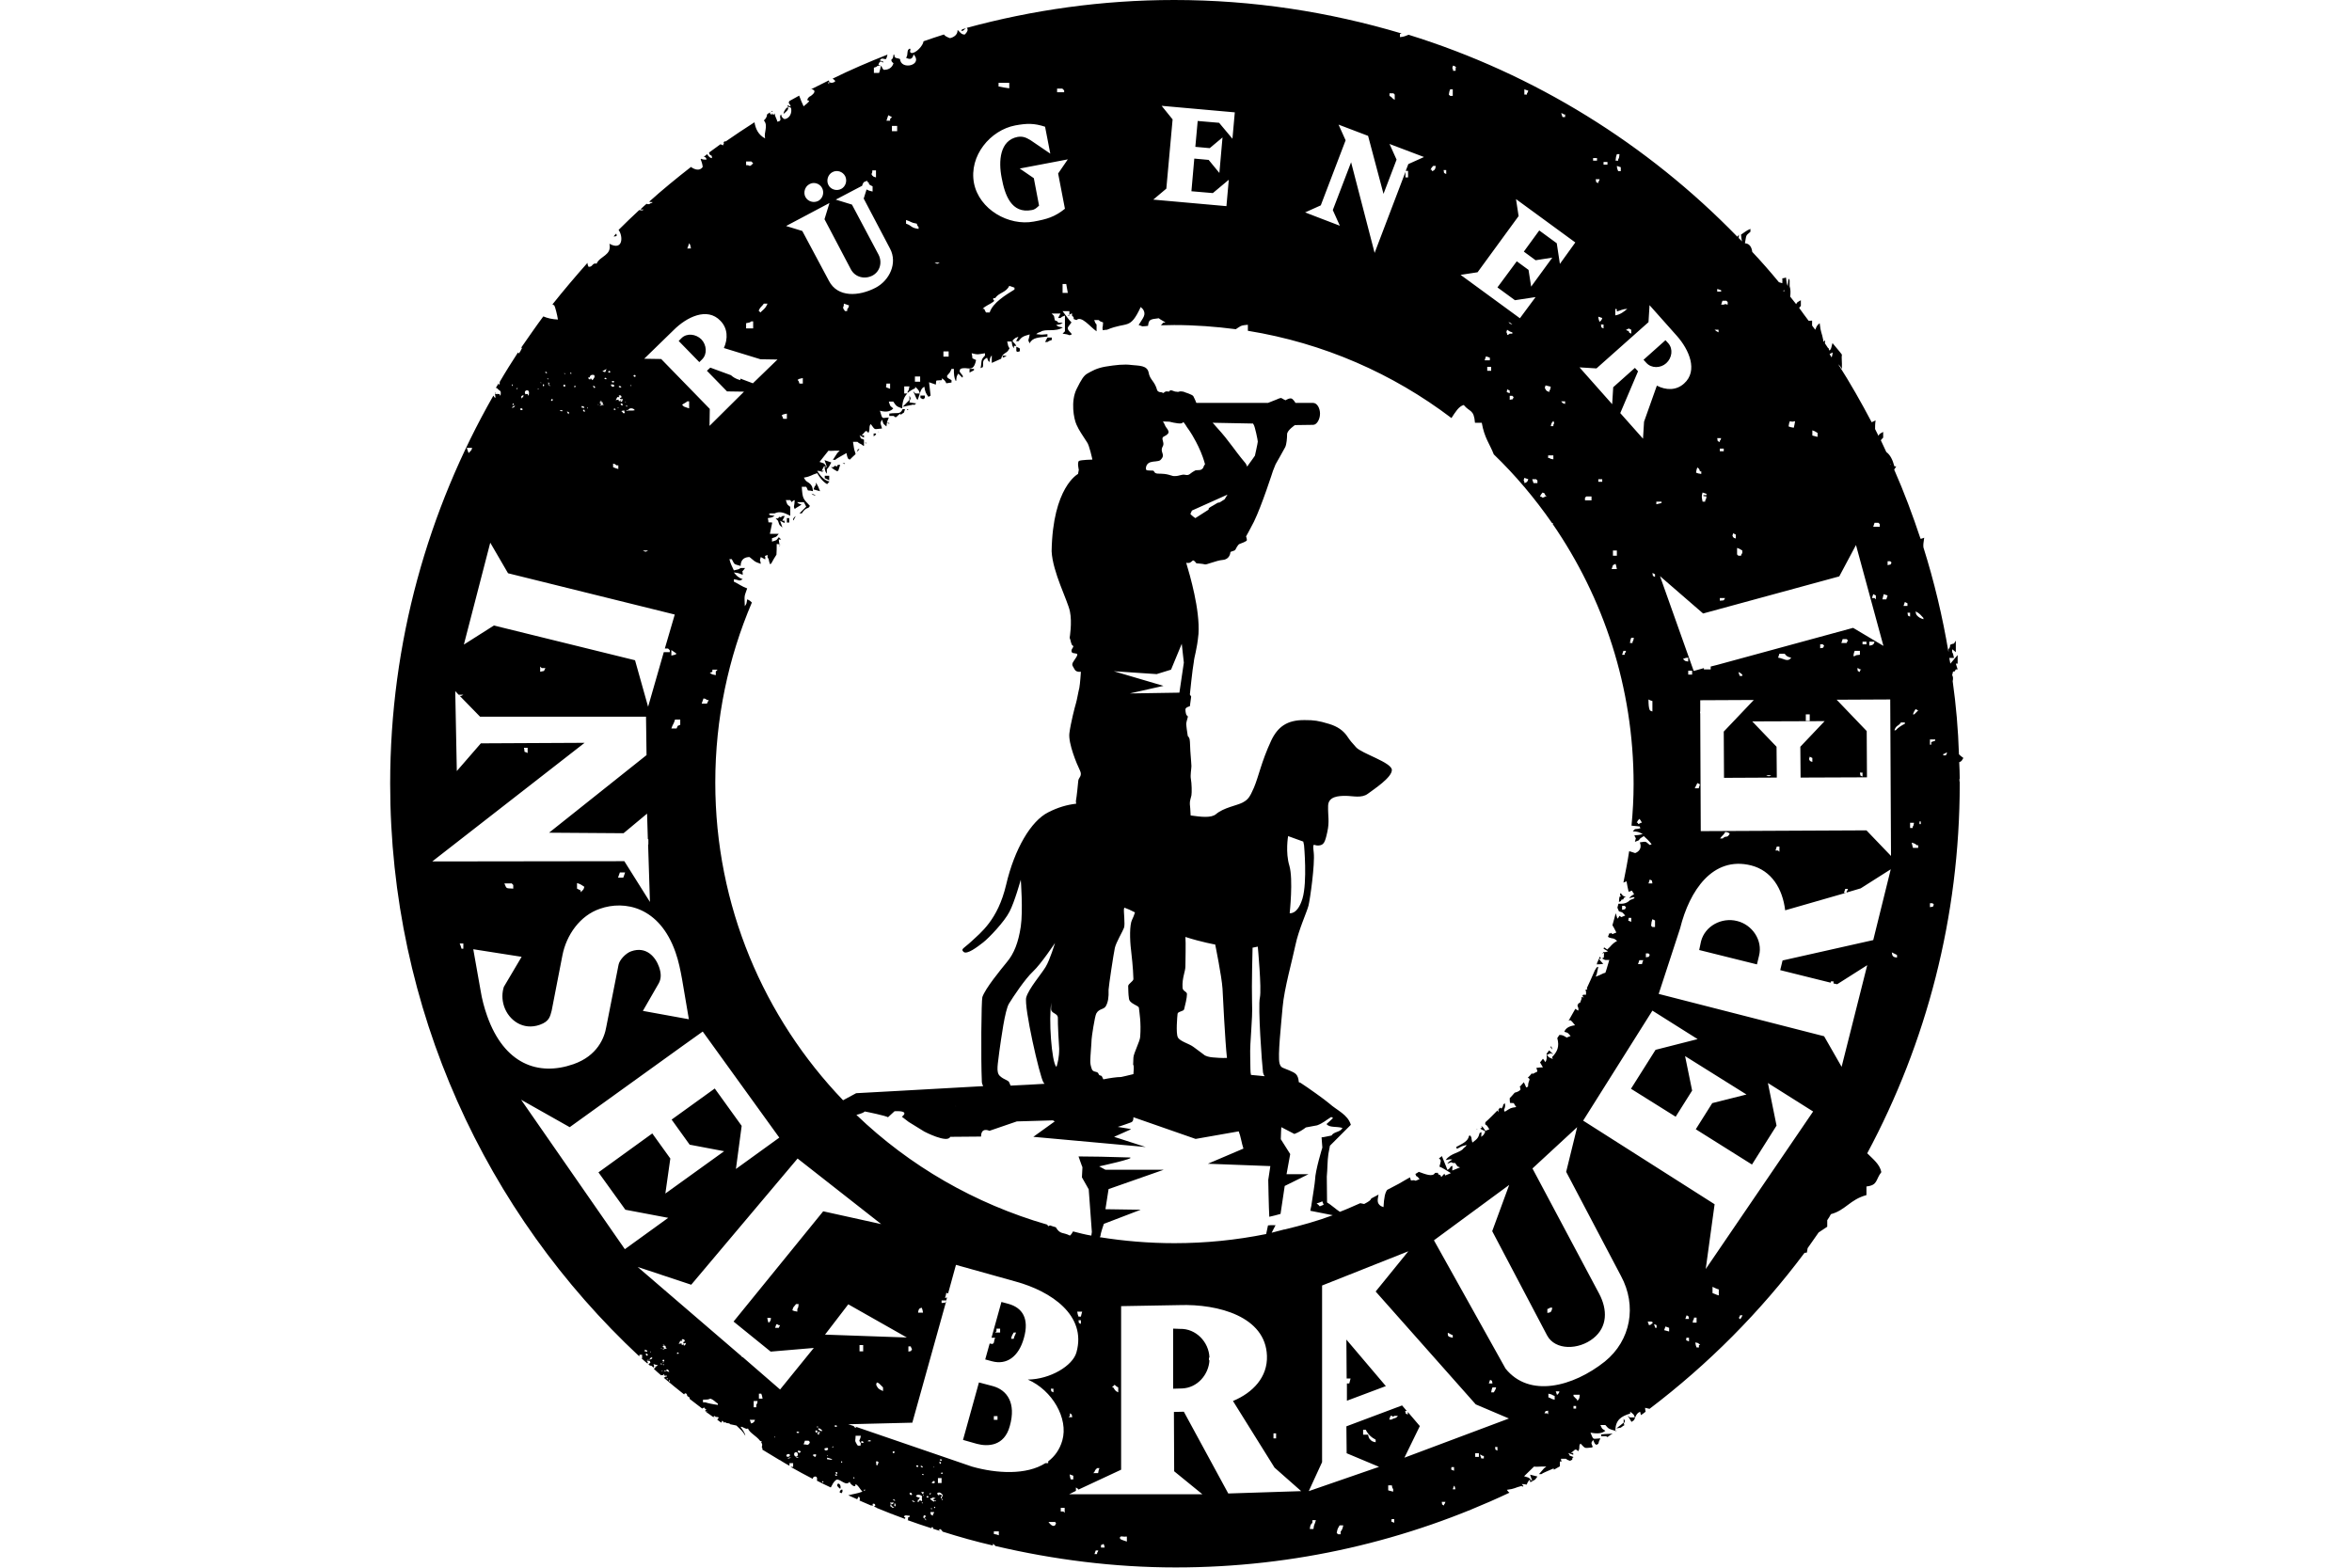 <?xml version="1.0" encoding="utf-8"?>
<!-- Generator: Adobe Illustrator 21.1.0, SVG Export Plug-In . SVG Version: 6.00 Build 0)  -->
<svg version="1.1" id="Ebene_1" xmlns="http://www.w3.org/2000/svg" xmlns:xlink="http://www.w3.org/1999/xlink" x="0px" y="0px"
	 viewBox="0 0 900 600" style="enable-background:new 0 0 900 600;" xml:space="preserve">
<path d="M621.3,544.5c-0.9,0.7-1.9,1.5-2.8,2.2c0.6-0.1,1.1-0.2,1.7-0.3c0.5-0.4,1.1-0.8,1.6-1.1c-0.2,0-0.3,0-0.5-0.1
	c0.4-1.7,0.9-0.8,0-2.2V544.5z M617.9,548.1c0.3-0.2,0.5-0.4,0.8-0.6h-0.3C618.3,547.8,618.1,547.9,617.9,548.1 M614.6,549.7
	c0.2,0.2,0.4,0.2,0.5,0.3c0.7-0.5,1.4-1,2-1.4c-0.9,0.3-2.2,0.1-4.4,0.4v0.7H614.6z M611.8,551.9c0,0,0.1,0.1,0.1,0.1c0,0,0,0,0.1,0
	C611.9,551.9,611.9,551.9,611.8,551.9 M606.1,555.6L606.1,555.6C606.2,555.6,606.2,555.6,606.1,555.6L606.1,555.6z M321.5,569.8
	c0.4-0.7,0-2-0.8-2C319.9,568.5,320.6,569.1,321.5,569.8 M322.3,570.1c-0.7,0-1,0.6-1,1.1c0.2,0.1,0.5,0.2,0.7,0.3
	C322.4,571.1,322.5,570.6,322.3,570.1 M273.5,542.8c0-0.1,0.1-0.1,0.1-0.2c-0.1,0.1-0.2,0.1-0.3,0.1
	C273.3,542.7,273.4,542.8,273.5,542.8 M189.6,150.6v-0.4c-0.1,0.1-0.1,0.1-0.2,0.2c0,0,0,0,0,0.1c0,0.1,0,0.3,0.1,0.4v-0.2
	C189.5,150.6,189.5,150.6,189.6,150.6 M236,90.2c0-0.3-0.1-0.5-0.2-0.8c-0.3,0.3-0.7,0.7-1,1.1C235.3,90.5,235.7,90.5,236,90.2
	 M295.6,42.8c0-0.1,0-0.3,0-0.4c-0.2,0.1-0.3,0.2-0.5,0.3C295.3,42.7,295.4,42.8,295.6,42.8 M301.4,41c-0.8,0.5-1.5,1.6-1.6,2.6
	C300.4,43.1,302.2,41.8,301.4,41 M310.2,34.4c0.1-0.1,0.2-0.3,0.3-0.4c-0.1,0-0.1,0.1-0.2,0.1C310.3,34.2,310.2,34.3,310.2,34.4
	 M369.7,10.8c-0.5,0.1-1,0.3-1.5,0.4c-0.1,0.2-0.2,0.3-0.4,0.5C368.5,12.2,369,11.1,369.7,10.8 M355.9,584.9
	C355.9,584.9,355.8,584.9,355.9,584.9L355.9,584.9C355.8,584.9,355.9,584.9,355.9,584.9 M586.3,566.6h-0.9c0.1,0.3,0.1,0.5,0.2,0.7
	c0.6-0.3,1.2-0.7,1.8-1c0.3-0.4,0.6-0.7,0.9-1.2c-0.9-0.2-1.9-0.5-2.8-0.7C585.7,565.2,586,565.9,586.3,566.6 M630,138.9
	c1.9,2.1,5.4,2.1,7.6,0.1c2.2-2,2.7-5.4,0.8-7.6l-1.1-1.2l-8.4,7.5L630,138.9z M650.2,363.6l22.1,5.5l0.8-3.3
	c1.5-5.9-2.6-11.9-8.4-13.3c-5.9-1.5-12.3,1.9-13.8,7.8L650.2,363.6z M515.4,529.5l0,6.6l14.9-5.6l-15.1-17.8l0.1,14.9h1.5
	c-0.2,0.6-0.3,1.3-0.5,1.9H515.4z M448.9,508.5v23l3.4-0.1c5.8-0.2,10.2-5.2,10.5-10.8h-0.2v-1h0.2c-0.2-6-5.2-11.2-11.3-11
	L448.9,508.5z M381.7,543.4h-1.4v-1.4h1.4V543.4z M379.9,530.5l-5.3-1.4l-6.1,22l5.3,1.5c4.1,1.1,10.5,1,12.6-6.8
	C388.9,537,385.4,532,379.9,530.5 M382.7,508.6v1.4h-1.9c0.2-0.2,0.3-0.3,0.5-0.5v-1H382.7z M387.9,510h0.9
	c-0.4,1.2-0.6,1.1-0.9,2.4h-1C387.2,510.9,387.4,511,387.9,510 M385.8,499l-2.6-0.7l-3.8,13.7h1.4c-0.3,0.7-0.3,0.8-0.5,1.9
	c-0.2,0.2-0.3,0.3-0.5,0.5c-0.4-0.1-0.7-0.1-1.1-0.2l-1.7,6.1l2.6,0.7c5.6,1.5,10.2-1.7,12.2-8.9C393.9,504.7,391.3,500.5,385.8,499
	 M268.4,129.9c-2.1-2.1-5.6-2.5-7.6-0.5l-1.1,1.1l7.9,8.1l1.1-1.1C270.7,135.5,270.4,132,268.4,129.9 M611.9,367.1
	c0.2-0.1,0.5-0.2,0.7-0.3c-0.2-0.3-0.3-0.5-0.4-0.7c-0.3,0.9-0.8,1.7-1.1,2.5c0,0.2,0,0.3-0.1,0.5c0.8,0,1.7-0.1,2.5-0.2
	C613,368.4,612.4,367.7,611.9,367.1 M298.5,208.5c0,0.1-0.1,0.1-0.1,0.2c0.1-0.1,0.3-0.4,1-1C299.1,208,298.8,208.3,298.5,208.5
	 M298,208.7c0.1,0.3,0.3,0.4,0.4,0C298.3,208.8,298.2,208.8,298,208.7 M316.4,178.7h-0.9c0.3,1.8,0.2,1.6,0.9,2.6v-1.7
	c0.8-0.8,1.1-1.5,1.7-2.6c-0.9-0.3-1.7-0.6-2.6-0.9C315.9,177,316.1,177.9,316.4,178.7 M565.3,432.2c0-0.1-0.1-0.2-0.1-0.2
	c-0.1,0.1-0.2,0.2-0.3,0.2C565,432.2,565.1,432.2,565.3,432.2 M594.1,401.7c-0.2-0.4-0.4-0.9-0.5-1.3c-0.1,0.1-0.2,0.2-0.2,0.3
	C593.3,401,593.4,401,594.1,401.7 M598.4,393.1c0,0,0-0.1,0-0.1c0,0.1-0.1,0.1-0.1,0.2C598.3,393.2,598.3,393.2,598.4,393.1
	 M621,342.8c-0.5-0.6-0.7-0.9-0.9-1c-0.1,0.3-0.2,0.5-0.2,0.8c0.1,0.2,0.3,0.3,0.4,0.5c-0.2,0-0.4,0-0.5,0c-0.1,0.3-0.2,0.6-0.2,0.8
	c0,0.4-0.1,0.9-0.1,1.3c0.2-0.1,0.5-0.2,0.7-0.3c0.7-1.6,0.6,0.4,1.2-1.3c0.2-0.1,0.5-0.2,0.7-0.3C621.6,343.1,621.3,343,621,342.8
	 M301.1,200h0.9v-1.7h-0.9V200z M299.4,199.2c0.3-0.6,0.6-1.1,0.9-1.7h-0.9c-1.4,1.3-0.5-0.6-1.7,0.9h-0.9c0.3,0.3,0.6,0.6,0.9,0.9
	c0.7,2,0.3,1.4,1.7,2.6c-0.3-0.9-0.6-1.7-0.9-2.6c0.6,0.3,1.1,0.6,1.7,0.9v-0.9H299.4z M303.6,199.2c0.3-0.6,0.6-1.1,0.9-1.7
	C303,198.6,303.6,199.2,303.6,199.2 M312.2,189.8c-0.9-0.7-0.2-0.3-1.7-0.9C311.3,189.6,310.7,189.2,312.2,189.8 M313.8,188
	c-0.4-1.1-1-2.5-1.6-3.3v0.9c-0.7,0.9-0.3,0.2-0.9,1.7C312.1,187.5,312.9,187.8,313.8,188C313.8,188,313.8,188,313.8,188
	 M317.3,183.8v-1.7h-1.7v0.9C316.1,183.3,316.7,183.5,317.3,183.8 M320.8,180.1c0.2-0.7,0.5-1.5,0.7-2.2h-0.9
	c-0.8,1.7-0.5-0.6-1.7,0.9h-0.9c0.8,0.7,1.4,1.1,2.4,1.6C320.6,180.2,320.7,180.1,320.8,180.1 M323.4,177.4c-0.1-0.1-0.4-0.1-1-0.3
	c0.6,0.4,0.5,0.4,0.8,0.5C323.3,177.5,323.3,177.4,323.4,177.4 M327.8,173c0.4-0.4,0.8-0.7,1.1-1.1h-0.6
	C328.2,172.3,328,172.6,327.8,173 M331.6,169.5c-0.2,0-0.3-0.1-0.6-0.1c0.1,0.1,0.2,0.2,0.4,0.4
	C331.4,169.6,331.5,169.5,331.6,169.5 M335.2,166.3v-0.4h-0.9v1.1C334.6,166.8,334.9,166.6,335.2,166.3 M336.3,165.3
	c-0.1-0.1-0.2-0.1-0.3-0.2c0.1,0.1,0.1,0.2,0.2,0.3C336.3,165.4,336.3,165.3,336.3,165.3 M340.4,162c-0.2-0.1-0.5-0.2-1-0.4
	c0.2,0.2,0.5,0.4,0.7,0.6C340.2,162.2,340.3,162.1,340.4,162 M345.9,157.9c0.1-0.4,0.3-0.8,0.4-1.3h-0.9c-1,2.2-2,1.2-5.1,1.7v0.9
	h1.7c1.1,1.2,1-0.1,2.6-0.9v0.5C345,158.5,345.4,158.2,345.9,157.9 M347.1,157c0.2-0.1,0.4-0.3,0.6-0.4h-0.6V157z M348,154
	c0.3-1.9,0.8-0.9,0-2.6v1.7c-0.9,0.9-1.7,1.7-2.6,2.6c1.4-0.3,2.8-0.6,4.3-0.9c0,0.1,0,0.2,0,0.3c0.3-0.2,0.6-0.5,0.9-0.7
	C350.1,154.3,349.6,154.3,348,154 M353.9,152.3v-0.9h-1.7v0.9c0.3,0.2,0.7,0.3,1,0.5C353.5,152.6,353.7,152.5,353.9,152.3
	 M359.1,147.1c0.2-0.4,0.4-0.7,0.6-1V146C359.5,146.3,359.3,146.7,359.1,147.1 M372.7,141.7v-0.5H371v1.4
	C371.5,142.3,372.1,142,372.7,141.7 M385.2,136.3c-0.2-0.1-0.6-0.2-1.5-0.2c0,0.3,0,0.5,0,0.8C384.2,136.7,384.7,136.5,385.2,136.3
	 M388.9,132.7v1.7c0.2,0.1,0.4,0.2,0.5,0.3c0.3-0.1,0.6-0.2,0.9-0.3C390,133.2,390.9,133.6,388.9,132.7 M402.5,130.1v-0.9h-1.7
	c-0.3,0.6-0.6,1.1-0.9,1.7h0.9C401.7,130.3,401,130.7,402.5,130.1 M556,25.1c0.9,0.3,0.5,0.1,1,0.5c0.4,0.3,0.1,0,0,0.5v1h-1v-0.5
	C555.5,25.6,555.8,26.2,556,25.1 M386.2,31.8v2c-1.4-0.2-2.7-0.4-4.1-0.7v-1.4H386.2z M404.5,33.9h2c0.2,0.2,0.5,0.5,0.7,0.7v0.7
	h-2.7V33.9z M533.2,35.7c0.2,0.2,0.3,0.3,0.5,0.5v2c-1.2-0.6-0.8-0.9-2-1.5v-1H533.2z M554.9,36.7c-0.2-0.2-0.3-0.3-0.5-0.5
	c0.2-1.2,0.2-1.3,0.5-2h1v2.5H554.9z M583.3,36.2v-2c0.5,0.2,1,0.3,1.5,0.5c-0.3,0.9-0.1,0.5-0.5,1v0.5H583.3z M444.5,40.5l28,2.5
	l-0.9,10.1l-5.1-6.1l-8.2-0.7l-0.9,9.9l5.5,0.5l4.9-4.1l-1.2,13.6l-4.1-5l-5.5-0.5l-1.1,12.5l8.2,0.7l6.1-5.1l-0.9,10.1l-28-2.5
	l5-4.2l2.4-26.5L444.5,40.5z M339.9,44.1c0.5,0.2,0.9,0.5,1.4,0.7c-0.2,0.2-0.4,0.5-0.7,0.7v0.7h-1.4
	C339.5,45.4,339.7,44.7,339.9,44.1 M399.9,48.5l2,10.3l-7.5-5.1c-1.8-1.1-3-1.6-5-1.3c-6.8,1.3-7.4,9.2-6.1,15.7
	c1.2,6.5,3.7,13.8,11.5,12.3c1.3-0.2,1.9-0.9,2.8-1.7l-2-10.5l-5.4-3.7l18.4-3.5l-3.7,5.4l2.6,13.5c-4,3.2-7,4-11.9,4.9
	c-9.6,1.8-20.9-4.6-22.9-14.7c-2-10.5,6.3-20.3,15.8-22.1C392.9,47.2,395.6,47.1,399.9,48.5 M343.3,50.2h-2v-2h2V50.2z M287.5,61.8
	c0.2,0.2,0.5,0.5,0.7,0.7c-0.2,0.2-0.5,0.5-0.7,0.7c-1.1,0.7-0.1,0-2,0v-1.4H287.5z M335.2,65.2v2.7c-1.2-0.4-0.7-0.1-1.4-0.7
	c-0.7-1.1,0-0.1,0-2H335.2z M323.4,67.4c0.9,1.8,0.2,4-1.5,4.9c-1.7,0.9-4,0.3-4.9-1.5c-0.9-1.7-0.2-4,1.5-4.9
	C320.3,64.9,322.5,65.7,323.4,67.4 M314.6,72c0.9,1.8,0.2,4-1.5,4.9c-1.8,0.9-4,0.2-4.9-1.5c-0.9-1.7-0.2-4,1.5-4.9
	C311.4,69.5,313.7,70.2,314.6,72 M319.8,76.4l10.1-5.3c0.1-0.5,0.2-0.6,0.5-1.2c0.7-0.6,0.2-0.2,1.4-0.7c0.2,0.3,0.3,0.5,0.4,0.7
	l0.3-0.1l-0.1,0.4c0.3,0.5,0.4,0.6,1.5,1.1v2c-1.4-0.3-1.8-0.5-2.3-0.8l-1.1,3.5l10.1,19.2c2.9,5.5-0.2,12.1-5.5,14.9
	c-6.5,3.4-14.6,3.8-17.9-2.6L307,88.4l-6.2-1.9l16.6-8.8l-1.9,6.2l10.1,19.2c1.6,3,5.2,3.9,8.2,2.4c2.9-1.5,3.9-5,2.4-8L326,78.3
	L319.8,76.4z M263.7,93.1c0.5,0.7,0.4,0.6,0.7,2H263C263.3,94.4,263.5,93.7,263.7,93.1 M386.2,109.4c0.7,0.2,1.4,0.5,2,0.7v0.7
	c-3.2,2-8.3,5-9.5,8.8h-1.4c-0.2-0.4-0.5-0.9-0.7-1.4H376c1.1-1.2,2.8-1.7,4.1-2.7c1-0.9-0.3,0,0-1.4h0.7
	C382.3,111.9,385,112,386.2,109.4 M322.9,116.2c0.7,0.2,1.4,0.5,2,0.7c-0.4,1.2-0.1,0.7-0.7,1.4v0.7c-1.3,0.3-0.9-0.3-1.4-0.7
	C322.3,117.1,322.9,118.2,322.9,116.2 M293.7,116.2c-0.6,1.4-1,1.8-2,2.7c-0.2,0.2-0.5,0.4-0.7,0.7c-0.2-0.2-0.4-0.4-0.7-0.7
	c0.7-1.6,1.2-1.5,2-2.7H293.7z M476.6,177.3c-0.5-0.6-2.9-3.5-3.2-4c-0.3-0.5-2.6-3.4-3.5-4.6c-0.9-1.3-4.2-5.1-4.9-5.8
	c-0.2-0.3-0.6-0.7-1-1.1l15.5,0.3c0,0,0,0.1,0.2,0.4c0.5,0.6,1.6,6,1.6,6.5c0,0.5-1.1,5.4-1.1,5.4s-1.3,1.9-3,4.2
	C477.1,178.1,476.8,177.6,476.6,177.3 M449.8,182.2c-1.2,0-0.5,0.1-2.6-0.5c-2.2-0.6-4.2-0.3-4.7-0.5c-1.1-0.4-0.7-0.8-1.1-1
	c-0.3-0.2-2.3,0-2.7-0.3c-0.4-0.2-0.4-2.4,1.5-3c1.2-0.4,3.1-0.2,3.8-0.8c2.4-2.3-0.5-2.8,1-5.4c0.6-1.1-0.5-2.5-0.1-3.2
	c0.3-0.6,1.1-0.5,2-1.5c0.6-0.6,0-1.6-0.5-2.2c-0.6-0.7-0.7-1.4-1.1-2c-0.1-0.1-0.2-0.3-0.3-0.5l2.5,0.1c1.9,0.5,4.7,1,5,0.4
	c0.3-0.7,1,0.6,1.7,1.7c0.7,1,1.3,1.8,2,3c0.6,1,2.1,3.6,3.3,6.5c1.2,2.9,1.6,4.7,1.6,4.7s-0.5,0.6-0.6,1.1
	c-0.1,0.5-0.9,1.1-1.4,1.1c-0.5,0-1.6,0.1-1.6,0.1s-1.2,0.6-1.9,1.2c-0.8,0.7-1.2,0.7-2.3,0.5C452.3,181.5,451.1,182.2,449.8,182.2
	 M456.7,197.8c-0.7-0.5-1-0.9-1.2-1.1l0.6-1.3l13.6-6.1c-0.3,0.5-0.7,1.2-1.1,1.8l-1.9,1.2c-0.4,0-0.8,0.1-1.2,0.4
	c-1.9,1.2-3.1,1.6-3,2.1c0,0.1,0,0.2-0.1,0.3l-5,3.2C457.2,198.2,457,198,456.7,197.8 M442.6,258l5.5-1.7l4.1-9.9l0.8,7.2l-1.7,11.5
	l-19,0.3l12.9-2.9l-19-5.6L442.6,258z M399.3,414.3c0.2,0.3,0.3,0.4,0.4,0.5c-3.7,0.2-8.1,0.5-13,0.7c-0.2-0.4-0.3-0.8-0.5-1.2
	c-0.3-0.9-2-1-3.6-2.5c-1.6-1.5-0.7-4.7-0.2-9.4c0.7-4.8,2.1-15.7,3.7-18.3c1.6-2.6,6.1-9.4,9.2-12.3c3.1-2.9,8.4-10.9,8.4-10.9
	s-1.9,6.4-3.6,9.2c-1.7,2.8-6.4,8.2-7.4,11.6C391.7,385.1,397.9,412.3,399.3,414.3 M402.2,386.2c0,1.8,2.7,1.5,2.6,3.5
	c-0.1,1.2,0.4,11.1,0.5,11.7c0,3.4-0.6,5.3-0.9,6.5c0,0.1-0.1,0.3-0.2,0.4c-1.8-1.7-3-18.6-1.9-24.6
	C402.2,384.4,402.2,385.2,402.2,386.2 M493.5,349.5c0,0,1.4-12.9-0.1-18.1c-1.6-5.2-0.5-11.4-0.5-11.4l5.8,2.1l0.3,1.4
	c0,0,1.3,14-0.6,20.4C496.5,350.2,493.5,349.5,493.5,349.5 M429,412.2c-1.6,0-4.4,0.4-6.8,0.9c-0.1-0.2-0.2-0.4-0.3-0.6
	c-0.5-1.4-1-0.4-1.5-1.4c-0.3-1.3-2.1-0.5-2.6-1.9c-0.5-1.4-0.6-2.2-0.6-3.1c0-1.8,0.5-7.1,0.5-8.3c0-0.7,1.2-8.8,1.8-9.9
	c1.1-2,2.9-1.4,3.7-2.9c0.8-1.5,1.1-3.2,1-6.2c0.1-1.7,1.9-13.7,2.4-16c0.5-2.2,3-6.3,3.5-7.7c0.5-1.3-0.2-6.4,0-7.3
	c0-0.1,0.1-0.3,0.2-0.4c1.1,0.4,2.5,1,4,1.8c-0.3,1-0.7,2-1.1,2.8c-1,1.9-0.9,7.7-0.4,11.6c0.2,2,0.8,6.7,0.9,11.1
	c0,0.9-2,1.8-2,2.7c0.1,2.2,0,2.6,0.3,4.8c0.2,2,3.7,2.6,3.8,3.5c0.2,1.9,0.9,5.6,0.5,11.1c-0.1,1.8-2.5,6.2-2.6,8
	c-0.1,4.7-0.2,1.7,0.1,3.2c0.1,0.7,0,1.8-0.1,3.1C431.6,411.6,429.6,412.1,429,412.2 M467.8,378.4c0.1,2.1,1,20.4,1.7,26.5
	c-1.9,0.1-4.3-0.1-5.4-0.2c-1.4-0.1-2.9-0.5-3.5-1.1c-0.6-0.5-2.6-1.9-3.9-2.9c-1.7-1.3-5.2-2.1-6-3.7c-0.8-1.6-0.2-8.1-0.1-9
	c0.1-0.9,2.3-0.9,2.5-1.7c0.4-1.6,1.1-4.3,1.1-5.9c-0.1-1-1.7-1-1.7-2.5c-0.2-3.7,1.1-6,1.1-8.1c0-1.6,0.2-9.3,0-11.2
	c6.2,2,11.4,2.9,11.4,2.9S467.5,373.7,467.8,378.4 M481.3,362.3c0,0,1.5,16.1,0.8,19.5c-0.8,3.4,0.8,25.7,1.2,28.7
	c0.1,0.5,0.3,1,0.6,1.4c-1.6-0.2-3.4-0.3-5.2-0.5c-0.3-1.1-0.2-2.8-0.3-6.9c-0.2-6.1,1-13.9,0.7-20.7c-0.2-6.8,0.2-21.1,0.2-21.1
	L481.3,362.3z M408.5,120.8c0.6-0.3,1.1-0.6,1.7-0.9v0.9c1.7,1.4-0.6,1,1.7,1.7c2-1.8,5.2,2.6,7.7,4.3v-2.6
	c-0.7-0.9-0.3-0.2-0.9-1.7h1.7c0.9,0.7,0.2,0.3,1.7,0.9c-0.1,2.5-0.4,1.5-0.1,3c0.5-0.1,1.1-0.2,1.6-0.2c7.9-3.3,8.7,0.3,12.9-8.7
	c0.3,0.3,0.6,0.6,0.9,0.9c1.3,2.1,0,3.2-1.7,6c0.6,0.2,1,0.3,1.4,0.5c0.7,0,1.5-0.1,2.2-0.2c0.3-2.4,0.7-2.5,4.1-2.9
	c0.7,0.6,1.9,1.1,2.6,1.7h-0.9c-0.3,0.4-0.6,0.7-0.9,1c1.7,0,3.4-0.1,5.1-0.1c8,0,15.9,0.6,23.6,1.6c0.2-0.2,0.6-0.4,1.2-0.8
	c1-0.7,1.4-0.7,3.4-0.9v2.3c29,4.7,55.5,16.4,77.9,33.4c1.5-2.3,2.8-4.5,4.7-5c2.3,2.8,3.9,1.6,4.3,6.8h2.6c1,5.8,3.1,8.2,4.6,12.1
	c8.3,8,15.7,16.8,22.3,26.3h0.5c-0.1,0.1-0.2,0.2-0.3,0.3c19.5,28.3,31,62.6,31,99.6c0,5.4-0.3,10.7-0.8,15.9c1,0.1,1.9,0.2,3.1,0.3
	c0.1,0.2,0.2,0.5,0.3,0.7c-2.2,0.6-1.8-0.2-2.9,1.2c1.8,0,2.4,0.3,3.8,1c-1.8,0.5-2,0.4-3.2,0.5c0.8,2.1,0.7,0.1,0.2,2.5
	c0.5-0.2,1-0.4,1.5-0.6c0.6-0.9,0.5-0.7,1.9-1.6c1.2,1.1,1.8,1.6,3,3.1c-0.2,0.1-0.5,0.2-0.7,0.3c-1.8-1.4-1.1-1.4-3.8-1
	c0.9,2.4-0.5,3.6-1.8,4.1c-1.1-0.3-1.6-0.6-2.3-0.7c-0.6,4-1.4,8-2.2,12c0.4-0.2,0.8-0.3,1.2-0.5c0.2,1.3,0.5,2.7,0.8,4
	c2-0.5,0.7-0.9,2.1,0.9c-1.4,0.9-1.3,0.8-1.9,1.6c0,0,2.9-1,1.8,0.1c-0.5,0.2-1,0.4-1.5,0.6c-1.1,1.2-2.5,1.5-4.4,1.4
	c-0.1,0.5-0.3,1-0.4,1.5c0.2,0.5,0.4,0.9,0.6,1.4c1.6,0.5,1,0.1,2.4,1.6c-0.5,0.2-1,0.4-1.5,0.6c-1.3-0.9-0.3-0.4-1.5,0.6
	c-0.4-1.2-0.5-1.7-0.6-2.1c-0.5,1.5-0.8,3.1-1.3,4.6c0.4,0.6,0.8,1.4,1.5,2.8c-0.5,0.2-1,0.4-1.5,0.6c-0.3-0.2-0.4-0.4-0.6-0.5
	c-0.1,0.1-0.2,0.2-0.4,0.4c-0.1-0.1-0.1-0.2-0.1-0.4c-0.2,0.5-0.4,1-0.6,1.5c0.1,0.1,0.2,0.2,0.4,0.3c1.6,0.6,1.6,0,3.1,1.3
	c-2.4,1.4-2,1.8-3.8,3.3c-0.4-0.3-0.8-0.6-1.2-0.8c-0.1,0.2-0.1,0.3-0.2,0.5c0.5,0.3,1.1,0.6,1.7,1c-2.2,0.8-1.3-0.3-2.2,0.9
	c0.2-0.1,0.5-0.2,0.7-0.3c0,0.6-0.1,1.2-0.1,1.8c-0.2,0.1-0.5,0.2-0.7,0.3c1.5,0.8,0.8,0.6,2.8,0.6c-0.5,1.5-0.9,3.3-1.5,4.9
	c-1.1,0.2-1.4,0.7-3.7,1.5c0.1-0.3,0.3-0.7,0.4-1c0.2-0.9,0.4-1.9,0.6-2.8c-0.2,0.1-0.5,0.2-0.7,0.3c-0.1,0.3-0.3,0.6-0.6,1
	c-1,2.3-2,4.6-3.1,6.9c0.1,0.1,0.1,0.2,0.2,0.4c-0.2,0.1-0.4,0.2-0.6,0.2c-0.1,0.2-0.2,0.3-0.2,0.4c0.1,0,0.2,0,0.3,0v1.5h-1.1
	c-0.1,0.2-0.2,0.3-0.3,0.5c0.1,0.1,0.3,0.3,0.6,0.5c-0.3,0-0.5,0-0.8-0.1c-0.1,0.2-0.2,0.3-0.3,0.5c0.1,0,0.2-0.1,0.3-0.1
	c-0.1,0.3-0.3,0.7-0.4,1c-0.2,0.7-0.3,1-0.8,0.9c-0.2,0.3-0.3,0.6-0.5,0.9c0.2,0.7,0.6,1.2,0.3,2c-0.5-0.3-0.8-0.5-1.1-0.7
	c-0.9,1.5-1.7,3.1-2.6,4.6c0.8-0.5,0.9-0.3,2.5,1.7c-2.5,0.3-3.7,1.3-4.1,2.5c1.6,0.5,1,0.1,2.4,1.6c-0.5,0.2-1,0.4-1.5,0.6
	c-1.3-0.8-1.6-1-2.8-1c-0.3,0.4-0.5,0.8-0.8,1.2c0.9,3.3,0,5.2-2,7.3c0.1,0.2,0.2,0.5,0.3,0.7c-0.3-0.1-0.7-0.3-1-0.4
	c-0.9-0.5-0.3-0.1-1.3-1.2c0.5-0.2,1-0.4,1.5-0.6c0.3,0.1,0.7,0.3,1,0.4c-0.7-0.6-1.2-1.1-1.6-1.5c-0.3,0.4-0.7,0.9-1,1.3
	c0.1,1.3,0.2,2.3-0.5,3.2c-0.3-0.6-0.6-1-0.9-1.3c-0.4,0.5-0.7,1-1.1,1.4c0.4,0.6,0.7,1.3,1.1,1.9c-0.8,0-1.7,0.1-2.5,0.2
	c0.5,2,0.9,1-1.6,2.4c0-0.2,0-0.3,0-0.5c-0.5,0.7-1.1,1.3-1.7,1.9c0.5,0.1,0.5,0.3,0.7,0.6c-0.4,1.5-0.5,0.9-0.6,2.8
	c-0.2,0.1-0.5,0.2-0.7,0.3c-0.3-0.8-0.6-1.4-0.9-2c-0.5,0.6-1.1,1.2-1.6,1.8c0.3,0.2,0.3,0.5,0.3,1.1c-0.7,0.7-1.5,0.9-2.2,1.1
	c-0.6,0.7-1.2,1.4-1.9,2.1c0,0.5,0,1,0.1,1.8c2.3,0.3,0.8-0.5,2.4,1.6c-2.4,0.4-1.8,0.2-4.4,1.8c-0.1-0.2-0.2-0.5-0.3-0.7
	c0.6-1.2,0.5-1.9,0.3-2.6c-0.2,0.2-0.4,0.4-0.6,0.6c0,0.4-0.1,0.8-0.7,1.5c-0.2-0.2-0.3-0.3-0.4-0.4c-0.2,0.2-0.5,0.4-0.7,0.7
	c0,0.3,0,0.6-0.1,1.1l-0.3-0.7c-1.5,1.5-3,3.1-4.6,4.5c0,0.2-0.1,0.4-0.1,0.8c0.9,0.6,0.7,0.5,1.6,1.9c-0.5,0.2-1,0.4-1.5,0.6
	c-0.9-1.4-0.8-1.3-1.6-1.9l0,0c0.1,0.2,0.2,0.5,0.3,0.7c-0.2,0.1-0.5,0.2-0.7,0.3c1.1,1,2.5,0.6,1.6,1.9c-0.5,0.9-0.1,0.3-1.2,1.3
	c0-0.6,0.1-1.2,0.1-1.8c-0.2,0.1-0.5,0.2-0.7,0.3c-0.5,1.9-0.9,2.3-2.8,3.7c-0.6-2,0-1.9-1-2.8c-0.1,0.1-0.2,0.2-0.3,0.3
	c-0.4,2-2.3,2.8-4.9,4.2c0.1,0.2,0.2,0.5,0.3,0.7c2.4-1.2,1.1-0.8,3.7-1.5c-0.5,0.9-0.1,0.3-1.2,1.3c-1.1,1.7-5,1.8-6.8,4.5
	c1.6-0.3,1.5-0.4,2.5-0.2c-1.4,0.9-1.3,0.8-1.9,1.6c0.5-0.2,1-0.4,1.5-0.6c1.7,1,0.9-0.8,2.4,1.6c0.3,0.1,0.7,0.3,1,0.4
	c-1,0.4-2,0.8-3,1.2c0-0.6,0.1-1.2,0.1-1.8c-0.2,0.1-0.5,0.2-0.7,0.3c-0.5,0.9-0.1,0.3-1.2,1.3c-0.7-1.7-1.4-3.4-2.1-5.2
	c0-0.1,0.1-0.1,0.1-0.2c-0.4,0.3-0.9,0.6-1.3,1c1.1,0.6,0.7,1.1,0.2,3.1c1.5,0.6,2.2,1.2,4.4,2.5c-0.7,0.3-1.5,0.6-2.2,0.9
	c-0.1-0.2-0.2-0.5-0.3-0.7c-0.4,0.4-0.8,0.9-1.2,1.3c-0.1-0.2-0.2-0.5-0.3-0.7c-2-0.6,0.2-1.1-2.1-0.9c-0.8,1.7-3.7,0.5-6.2-0.4
	c-0.4,0.3-0.9,0.6-1.3,0.8c0.1,0.3,0.2,0.5,0.3,0.8c0.9,0.5,0.3,0.1,1.3,1.2c-0.5,0.2-1,0.4-1.5,0.6c-1-0.3-0.3-0.2-1.8-0.1
	c-0.2-0.6-0.3-0.9-0.4-1.2c-2.8,1.7-5.7,3.3-8.7,4.8c-0.8,1.1-1.2,2.9-1.4,6.6c-0.3-0.1-0.7-0.3-1-0.4c-1.6-1.1-1.3-2.3-0.9-4.4
	c-0.9,0.5-1.9,1-2.8,1.5c-0.2,0.7-1,1.2-2.7,2.1c-0.4-0.1-0.9-0.2-1.5-0.3c-2.6,1.1-5.1,2.3-7.8,3.3c-1.4-0.9-3.5-2.8-4.9-3.6
	c0,0-0.1-8.3-0.1-9.9c0.3-3.1,0.2-5.9,0.6-8.6l0.6-3.2c2.2-2.2,8-8,8-8c-1.2-4-5.3-5.5-8.3-8.2c-1.6-1.4-8.2-6.1-10.7-7.7
	c-0.2-0.2-0.6-0.3-0.9-0.4c-0.3-3.2-1.4-3.5-3.6-4.5c-2.4-1.1-3.3-0.8-3.8-2.8c-0.7-2.8,0.6-14.6,1.2-21.5c0.6-7,3.7-17.9,4.9-23.7
	c1.2-5.8,4.4-12.7,5-15.1c0.6-2.4,2.5-15.9,2-20.3c-0.5-4.4,0-2.5,1.9-2.7c1.9-0.2,2.4-1,3.3-5.2c0.9-4.1,0.2-6,0.3-10
	c0.1-3.6,4-3.8,6.7-3.8c2.7,0,6.1,1,8.5-0.8c2.4-1.8,9.2-6.2,9.2-9.1c0-2.9-11.6-6.3-13.7-8.7c-2.1-2.4-1.8-1.9-3.6-4.5
	c-1.4-1.9-3.4-3.4-6.6-4.4c-4.3-1.3-5.9-1.5-9.4-1.5c-6.8-0.1-10.4,2.6-12.9,7.9c-3.8,8.2-4.7,13.5-6.6,18c-1.6,3.7-2.3,4.6-4.4,5.7
	c-2.1,1.1-7.2,1.9-10.1,4.4c-1.8,1.5-5.5,1.1-9.7,0.5c-0.1-2-0.2-3.7-0.3-4.3c-0.1-1.2,0.4-2.4,0.6-3.4c0.2-1.1,0.1-4.7-0.2-6.2
	s0.2-4,0.2-5c0-0.9-0.2-2.4-0.3-4.2c-0.2-1.8-0.2-5.4-0.4-6.1c-0.2-0.8-0.7-1.2-0.7-1.2s-0.3-2.1-0.4-2.7c0-0.5-0.2-1.3-0.2-1.9
	c0-0.6,0.5-2.2,0.6-2.6c0.1-0.4-0.2-0.6-0.4-0.7c-0.2-0.1-0.5-1.3-0.5-2.2c-0.1-0.9,1.7-1.3,1.7-1.3l0.5-3.7l-0.5-0.8
	c0,0,1-9.9,1.5-12.4c0.2-2.3,1.2-4.5,1.8-10.8c0.6-9.3-3.3-22.5-4.7-27.2c0.5,0.1,1,0.1,1.3,0c0.9-0.4,1-0.9,1.4-0.9
	s1.2,1.1,1.2,1.1s2.8,0.2,3.2,0.4c0.5,0.3,4.4-1.5,6.9-1.7c2.6-0.2,2.9-2.6,2.9-2.9c0-0.4,1.7-0.5,1.9-1c0.2-0.4,1-2,1.6-2.2
	c0.6-0.2,2.7-1,2.8-1.4c0.1-0.4-0.3-1.5-0.3-1.5s1.6-2.8,3-5.6c3-6.1,7.3-19.5,7.3-19.5l1-2.5c0,0,3.2-5.6,3.7-6.6
	c0.5-1.1,0.7-3.4,0.7-4.9c0-1.5,3-3.5,3-3.5s6.1-0.1,7-0.1c1.3,0,2.6-2,2.6-4.3c0-1.9-1-4.1-2.7-4.1c-1.7,0-6.7,0-6.7,0
	s-0.4-0.8-1.2-1.5c-0.8-0.7-2.6,0.5-2.6,0.5s-1.1-0.5-1.5-0.8c-0.3-0.3-1.9,0.5-1.9,0.5l-3.3,1.3h-27.4c-0.2-0.3-0.3-0.6-0.3-0.7
	c-0.2-0.4-0.7-1.6-0.9-1.9c-0.4-0.6-3.3-1.5-3.3-1.5s-0.2-0.2-1.3-0.3s-0.6,0.4-2,0.1c-0.3,0.1-1.2-0.4-1.8-0.5s-0.9,0.5-0.9,0.5
	s-0.4-0.1-1-0.1c-0.6,0-1.1,0.8-1.3,0.6c-0.2-0.2-0.8-0.3-0.8-0.3s-0.9,0.1-1.4-0.7c-1-3.7-2.8-3.9-3.3-6.9
	c-0.6-2.7-3.7-2.5-6.5-2.8c-2.8-0.4-6.2,0-9.9,0.6c-3.6,0.6-5.4,1.8-6.9,2.6c-1.5,0.8-2.4,2.3-4.2,5.9c-2.4,4.8-1.1,11.5-0.1,13.7
	c1.1,2.5,2.2,3.8,4,6.7c0.9,1,2.1,6.7,2.1,6.7s-4.3,0.1-5.1,0.5c-0.8,0.5-0.1,3.4-0.1,3.4l-0.3,1.6c0,0-9.7,5-10.1,29.6
	c0.4,8,6.1,18.7,7,23c0.9,4.3-0.1,10.1-0.1,10.1c0.5,1.1,0.5,2.7,1.2,3c0.7,0.4-0.6,1.1-0.5,2.1c0.1,1,1.1,0.7,2,1
	c0.9,0.3-1,2.4-1.5,3.4c-0.5,1.1,0.1,1.4,0.7,2.6c0.6,1.2,2.4,0.9,2.4,0.9s-0.3,4.7-0.6,6.2c-0.4,1.5-0.9,4.6-1.3,5.9
	c-0.4,1.3-2,7.5-2.5,11.4c-0.5,3.9,2.9,12,4,14.2c1.1,2.2-0.5,2.8-0.6,4c-0.1,1.2-0.6,6.2-0.9,7.7c0,0.2,0,0.7,0.1,1.1
	c-3.5,0.4-7,1.4-10.7,3.3c-6.6,3.3-12.9,14-16.1,27.7c-3.2,13.6-9.8,18.4-13.4,21.8c-2.8,2.6-4.1,2.8-2.9,3.9
	c1.3,1.2,5.3-1.9,7.5-3.6c2.2-1.7,8.2-8,10.1-11.8c1.9-3.6,4.3-12.2,4.3-12.2s0.9,11.8,0,17.9c-0.9,6.1-2.6,10.4-5.3,13.6
	c-2.6,3.2-8.2,10-9.4,13.4c-0.4,1.2-0.6,23.5-0.2,32.4c0,0.5,0.2,1.1,0.5,1.7c-22.7,1.3-48.6,2.7-48.6,2.7l-5,2.7
	c-30.3-31.6-48.9-74.4-48.9-121.6c0-24.5,5-47.8,14-68.9c-0.4-0.4-0.9-0.9-1.8-1.2c-0.3,1.8-0.2,1.6-0.9,2.6
	c-0.2-4.6-0.2-3.5,0.9-6.8c-2-0.7-3.2-1.7-5.1-2.6v-0.9c2.4,0.3,1.8,0.9,3.4,0c-1.8-0.7-2.3-1.3-3.4-2.6c2,0.2,2.1,0.4,3.4,0.9
	c0-2.4-0.7-0.3,0.9-2.6h-1.7c-0.9,0.6-0.8,0.5-2.6,0.9c-0.7-1.6-1.2-2.3-1.7-4.3h0.9c1.2,2.1,0.5,1.8,3.4,2.6c0-2.8,1.9-3.4,3.4-3.4
	c1.7,1.3,1.7,1.8,4.3,2.6c-0.2-2.1-0.6-0.4,0-2.6c0.6,0.3,1.1,0.6,1.7,0.9c0.3-1.9-0.9-0.9,0.9-1.7v0.9c0.7,1,0.3,0.8,0.9,2.6
	c0.2-0.1,0.4-0.1,0.5-0.2c0.6-1.2,1.3-2.3,2-3.4c0.1-1.3,0.1-2.7,0.1-4.1c0.6,0,0.9,0.1,1.1,0.2c-0.2-0.6-0.3-1.9-0.3-1.9h0.9
	c-0.3-0.3-0.6-0.6-0.9-0.9c-1.1,1.4-0.5,1-2.6,1.7V206c2-0.7,1.4-0.3,2.6-1.7h-3.4c0.3-1.4,0.6-2.8,0.9-4.3
	c-2.2-0.3-1.1,0.6-1.7-1.7c1.8-0.3,1.6-0.2,2.6-0.9c0,0-3.3-0.2-1.7-0.9h1.7c1.8-0.9,3.5-0.4,6,0.9v-3.4c-1.4-1.2-1-0.5-1.7-2.6h1.7
	c1,1.4,0.1,0.5,1.7,0c-0.1,2.6-0.6,2.3,0,3.4c0.7-0.6,1.9-1.1,2.6-1.7c-1.5-0.5-0.8-0.2-1.7-0.9h2.6c0.3,0.6,0.6,1.1,0.9,1.7
	c-0.9,0.9-1.7,1.7-2.6,2.6h0.9c1-1.4,1.2-1.7,2.6-2.2c0.2-0.2,0.4-0.4,0.5-0.7c-2.6-2.8-2.8-2.6-3.1-7.3h1.7c1.2,2.2-0.2,1,2.6,1.7
	c-0.3-1.8-0.2-1.6-0.9-2.6c-1.3-1.3-1.6-0.7-2.6-2.6c2.9-0.5,2.7-1,5.1-1.7c1,1.7,2.1,3.2,3.8,4.2c0.3-0.3,0.6-0.7,0.9-1
	c-1.8-0.4-3.2-1.7-4.7-4.1c2.5,0.1,1.2,0.8,2.6,0h-0.9c0.3-0.6,0.6-1.1,0.9-1.7h0.9c-1.1-1.4-0.5-1-2.6-1.7c1.1-1.3,2.2-2.9,3.4-4.3
	c1.2,0.2,1.7-0.1,4.3,0c-0.3,0.3-0.6,0.6-0.9,0.9c-0.6,0.9-1.1,1.7-1.7,2.6h0.9c0.6-0.6,2.3-1.4,4.3-2.6c0.4,2.1,0.6,2.3,1.3,2.5
	c0.7-0.7,1.4-1.4,2.2-2.1c0-0.1-0.1-0.2-0.1-0.4c-0.7-2.1-0.4-1.5-0.9-4.3h1.7c0.9,0.9,0.9,0.4,2.4,1.6c0,0,0.1-0.1,0.1-0.1v-2.3
	c-2.1-1.1-0.6,0.4-1.7-1.7c0.6,0.3,1.1,0.6,1.7,0.9v-0.9h-0.9c0.3-0.3,0.6-0.6,0.9-0.9c0.6-0.8,0.9-1.1,1.7,0c0.8-1.5,0-2.4,0.9-3.4
	c1.9,2.6,1.1,1.9,4.3,1.7c-0.4-1.9-1-1.7,0-3.4c0.7,2,0.3,1.4,1.7,2.6c0.2-2,0.4-2.1,0.9-3.4c-2.8,0.1-2.3,1-3.4-2.6
	c2.6,0.7,4.2,0.2,5.1-0.9c-1.4-1.2-1-0.5-1.7-2.6h1.7c1.2,1.7,1.1,1.8,3.4,2.6c0.1-2.8,0.8-4.5,2-5.7h-1.2v-2.7h2
	c-0.3,1.4-0.2,1.3-0.7,2v0.5c0.8-0.7,1.7-1.3,2.9-1.8V148c0.3,0.3,0.6,0.6,0.9,0.9c0.7,0.9,0.3,0.2,0.9,1.7h-1.7l-0.9-0.9
	c0.9,1.7,1.1,2.8,1.7,3.4c1.1-2.6,1-4.3,2.6-5.1c0.3,2,0.6,2.6,1.6,3.9c0.3-0.2,0.5-0.3,0.8-0.5c-0.2-1.7-0.4-3.4-0.6-5.1
	c0.9,0.3,1.7,0.6,2.6,0.9c0.3-2.1-0.4-1.4,2.3-1.7v-0.7c1,0.6,1.4,1.1,1.7,1.9c0.4-0.1,1-0.1,2-0.3v-0.9c-2-1.1-1.6-1-1.7-1.7
	c1-1.3,0.9-0.7,1.7-2.6h0.9c0,2,0.1,3.4,0.7,4.6c0.1,0,0.2-0.1,0.2-0.1c0.1-1.4,0.2-1.9,0.8-2.7c0.5,0.5,1,1,1.5,1.5
	c0.1,0,0.1-0.1,0.2-0.1v-0.6c-1.1-1.5-1.5-1.4-0.9-2.6c2.7-1.2,4.9,1.9,6-3.4c-2.2-1.2-1,0.2-1.7-2.6c2.6,0.6,1.9,0.5,5.1,0v0.9
	c-1.9,1.8-1.1,2.5-1.7,4.8c0.3-0.1,0.6-0.3,0.9-0.4c0.3-1.8-0.5-2.5,1.6-3.6c0.5,1.5,0.2,0.8,0.9,1.7c0.3-1.8,0.2-1.6,0.9-2.6v2.9
	c1.2-0.5,2.4-1.1,3.6-1.6c0.1-0.6,0.2-0.7,0.6-1.4c1.3-1.3,1.6-0.7,2.6-2.6c-0.6-0.9-0.5-0.8-0.9-2.6h1.7c0.3,1.8,0.2,1.6,0.9,2.6
	v-0.9h0.9c-0.7-1.5-2.2-1.6-0.9-2.6c0.9-0.7,0.2-0.3,1.7-0.9c-0.3,0.6-0.6,1.1-0.9,1.7h0.9c1.3-1.7,1.8-1.9,4.3-2.6
	c-0.3,2.4-0.9,1.8,0,3.4c1.1-2.3,3.5-2.2,6.8-2.6v-0.9c-2.8,0.2-1.4,0.3-4.3,0c0.9-0.7,0.2-0.3,1.7-0.9c1.8-1.3,5.7,0.2,8.5-1.7
	c-1.8-0.3-1.6-0.2-2.6-0.9c1.8-0.3,1.6-0.2,2.6-0.9h-1.7c-1.3-1.7-1.2,0.5-1.7-2.6c-0.3-0.3-0.6-0.6-0.9-0.9h3.4
	c-0.3,0.6-0.6,1.1-0.9,1.7h0.9c0.9-0.7,0.2-0.3,1.7-0.9v6c-0.3,0.3-0.6,0.6-0.9,0.9c1.5,0.2,1.9,0.3,2.6,0.6
	c0.3-0.1,0.5-0.1,0.8-0.2v-0.4c-2.2-2.3-1.6-2,0-4.3c-1.2-1.2-1.7-2.1-3.4-4.3h2.6V120.8z M285.5,123.7c1.4-0.3,1.3-0.2,2-0.7h0.7
	v2.7h-2.7V123.7z M361,134.5h2v2h-2V134.5z M340.6,146.8v2c-2.3-0.9-1.4-0.2-1.4-2H340.6z M350.1,144.1h2v2h-2V144.1z M307.3,146.8
	h-1.4c-0.4-1.2-0.1-0.7-0.7-1.4c0.7-0.5,0.6-0.4,2-0.7V146.8z M299.1,159c0.7-0.5,0.6-0.4,2-0.7v2h-1.4
	C299.3,159.2,299.6,159.7,299.1,159 M275.7,122.8c2.8,2.9,2.9,6.8,1.3,10.4l14,4.3l6.5,0.1l-9.4,9.1l-4.8-1.8v0.6
	c-1.8-0.5-2.7-1.1-3.6-1.9l-7.9-2.9l-1.3,1.2l7.7,7.9l6.5,0.1L271.5,163l0.1-6.5l-18.6-19.1l-6.5-0.1l11.3-11
	C262.7,121.4,270.6,117.4,275.7,122.8 M232.1,141.2c-0.2,0.3-0.3,0.8-0.5,1.2c-0.5,0-0.7-0.2-1.1-0.3L232.1,141.2z M209.3,142.8
	h-0.5c0-0.2-0.2-0.2-0.2-0.4C208.9,142.2,209.4,142.4,209.3,142.8 M233.5,142.2c0.1,0.3-0.1,0.3-0.2,0.4
	C232.2,142.8,233,141.4,233.5,142.2 M218.6,143.1c-0.3,0.1-0.5-0.3-0.3-0.5C218.6,142.5,218.7,142.9,218.6,143.1 M216.1,143.2
	c-0.1-0.1-0.2-0.2-0.2-0.4C216.3,142.8,216.3,143.1,216.1,143.2 M243.3,143.3C243.3,143.3,243.3,143.3,243.3,143.3l0.1,0.2
	c0-0.1,0-0.1-0.1-0.1V143.3z M242.4,143.7c0.4-0.4,1.1-0.1,0.7,0.5C242.6,144.3,242.5,144.1,242.4,143.7 M231.3,145
	c0-0.7,0.8-0.4,0.8,0.1C231.9,145.2,231.5,145.1,231.3,145 M227.3,143.5c0.6,0.7-0.2,1.5-0.6,2c-0.3-0.1-0.3-0.6-0.7-0.7
	c-0.2,0.1,0.1,0.3-0.1,0.4c-0.6,0.1-0.9-0.4-0.7-0.8c0.3-0.1,0.3,0.1,0.5,0.1C225.6,143.7,226.4,143.3,227.3,143.5 M209.6,144.8
	c0.1,0.1,0.3,0.1,0.2,0.3c-0.2,0.2-0.4,0-0.4-0.2C209.5,144.9,209.6,144.9,209.6,144.8 M235.1,146.2c-0.2,0.1-0.5,0.2-0.7,0.2
	C233.5,145.9,234.9,145.5,235.1,146.2 M209.7,146.3c0.3,0,0.3,0.3,0.6,0.4c-0.1,0.1-0.3,0.1-0.3,0.3c0.1,0.4,0.4,0.5,0.7,0.7
	c-0.3,0.1-0.7-0.3-0.9-0.5V146.3z M206.9,146.3c0.1,0.1,0.3,0.2,0.2,0.3C206.9,146.7,206.8,146.4,206.9,146.3 M208.1,147.1
	c0.1,0.1,0.2,0.7-0.1,0.7c-0.4,0.1-0.3-0.5-0.2-0.7H208.1z M196.2,147.1c0.1,0.4-0.1,0.4-0.2,0.7
	C195.8,147.6,195.8,147.1,196.2,147.1 M216.1,147.2c0.1,0.2,0.3,0.3,0.2,0.6c-0.1,0-0.2,0.1-0.2,0.2
	C215.5,148.1,215.3,147.1,216.1,147.2 M219.6,148.1c0.1-0.4,0.6-0.7,0.7-0.1C220.2,148.2,219.9,148.1,219.6,148.1 M227.6,148.5
	c-0.6,0-0.5-0.6-0.7-0.9c0.4,0,0.5,0.3,0.8,0.4C227.7,148.2,227.7,148.4,227.6,148.5 M237.7,148.3c-0.4,0-0.7,0-0.9-0.2v-0.3
	C237.1,147.6,237.8,147.8,237.7,148.3 M241.3,147.4c0.2,0,0.4,0.1,0.3,0.3C241.3,147.8,241.2,147.6,241.3,147.4 M234.9,148h-0.7
	c-0.2-0.3-0.4-0.5-0.5-0.8c0.5-0.1,1-0.1,1.3,0.2C235.1,147.6,235,147.8,234.9,148 M198,148.4c0.2,0.2-0.1,0.6-0.3,0.6
	C197.6,148.6,197.9,148.6,198,148.4 M206.2,148.7c-0.1,0.2-0.3,0.2-0.3,0.4C205.6,149,205.9,148.6,206.2,148.7 M201.8,149.4
	c0.9,0.1,0.6,1.5,0.5,2c-0.3,0-0.2-0.4-0.4-0.6c-0.4-0.1-0.5,0.1-0.8,0.1C200.5,150.1,201,149.3,201.8,149.4 M200.4,151.4
	c0,0.3-0.4,0.3-0.2,0.7c-0.3,0.1-0.3-0.1-0.4-0.2c-0.2,0.1,0.1,0.4,0,0.6c-0.2-0.1-0.4-0.3-0.4-0.6
	C199.5,151.7,199.8,151.1,200.4,151.4 M211.1,152.7c0.2,0,0.3,0.2,0.5,0.2c-0.1,0.3-0.3,0.7-0.7,0.5
	C210.8,153.1,211,152.9,211.1,152.7 M229.5,153.4c0.1-0.1,0.7,0,0.8,0.2C230.1,153.8,229.7,153.5,229.5,153.4 M237.5,153.7
	c0-0.3,0.2-0.3,0.2-0.7c-0.3-0.1-0.2,0.4-0.3,0.5h-0.6c-0.1-0.1,0-0.5-0.2-0.6c-0.3,0.2-0.7,0.2-1.2,0.2c0.5,0,0.5-0.7,0.8-1.1h0.8
	c0.1-0.4-0.4-0.2-0.2-0.6c0.5-0.3,1.1,0,1,0.7c-0.2,0.1-0.5,0.2-0.7,0.4c0.5,0.4,0.5,0.3,1.2,0.2C238.2,153.1,238.2,154,237.5,153.7
	 M230.5,153.9c0.1,0.2,0.3,0.6,0.1,0.8c0.1,0.1,0.4,0.1,0.6,0.2c-0.6,0.1-1.2,0.2-1.6,0.4c-0.2-0.4,0.5-0.3,0.6-0.6
	c-0.2-0.2-0.6-0.2-0.7-0.5C229.5,153.6,230,153.9,230.5,153.9 M228.8,154.7c0.2,0,0.3,0.1,0.2,0.3
	C228.9,155,228.8,154.9,228.8,154.7 M196.4,154.3c0.1,0,0.1,0.2,0.2,0.2c0,0.3-0.3,0.2-0.2,0.6c-0.3,0.1-0.2-0.2-0.3-0.2
	C196.1,154.5,196.4,154.5,196.4,154.3 M222.7,155.3c0.3,0.3,0.9,0.2,0.9,0.7c-0.3,0.4-0.8-0.2-1.1,0
	C222.3,155.8,222.8,155.6,222.7,155.3 M197.1,155.3c-0.2,0.5-0.8,0.9-1.3,0.7C196.1,155.8,196.6,155.2,197.1,155.3 M224.8,155.9
	c0.2,0,0,0.3,0.1,0.4C224.5,156.4,224.6,156.1,224.8,155.9 M200,156.6c0,0.5-0.8,0.4-0.9,0.2C199,156,199.8,156.2,200,156.6
	 M215.2,157v0.4c-0.3-0.1-1,0.1-0.9-0.4H215.2z M239.1,157.3c-0.3,0.2-0.3,0.3,0,0.5c0,0.2-0.2,0.4-0.4,0.4c-0.5-0.1-0.5-0.8-1-0.8
	C237.9,157.2,238.8,157,239.1,157.3 M223.9,157.4c-0.2,0-0.1,0.2-0.3,0.2c-0.3-0.1-0.6-0.5-0.5-0.7c0.1-0.1,0.3-0.1,0.5-0.1
	C223.6,157.1,223.8,157.2,223.9,157.4 M235.2,157c-0.4,0-0.3-0.4-0.2-0.7c0.4,0,0.4,0.3,0.6,0.4C235.5,157.1,235.1,156.5,235.2,157
	 M236.7,156c0,0.4-0.3,0.2-0.4,0.1C236.3,155.9,236.6,156.1,236.7,156 M240,155.3v0.3c-0.2,0.1-0.5-0.1-0.5-0.3
	C239.6,155.2,239.9,155.2,240,155.3 M238,155.2c-0.3-0.1-0.6-0.5-0.5-0.7c0.1-0.1,0.3-0.1,0.5-0.1c0.1,0.2,0.3,0.3,0.3,0.6
	C238.2,155,238.3,155.2,238,155.2 M239.5,153.9c-0.2,0-0.4,0-0.3-0.2C239.3,153.7,239.5,153.7,239.5,153.9 M263,153.6h0.7v2.7
	c-0.7-0.2-1.4-0.5-2-0.7c-0.2-0.2-0.5-0.5-0.7-0.7C261.5,154.5,262.5,154.1,263,153.6 M239.7,157.2c-0.2-0.2,0.4-0.4,0.7-0.3
	c0.4-0.9,2-0.8,2.5,0.1C241.9,157.3,240.6,157,239.7,157.2 M217.8,157.9c0,0.4-0.4,0.4-0.3,0.7c-0.2-0.3-0.3-0.8-0.6-1
	C217.2,157.4,217.6,157.8,217.8,157.9 M180.7,171.3c-0.4,1.2-0.1,0.7-0.7,1.4c-0.2,0.2-0.5,0.5-0.7,0.7c-0.2-0.7-0.5-1.4-0.7-2
	H180.7z M234.5,177.4c1.2,0.4,0.7,0.1,1.4,0.7h0.7v1.4c-0.7-0.2-1.4-0.4-2-0.7V177.4z M246,210.7h2
	C246.9,211.3,247.2,211.3,246,210.7 M256.9,248.8c0.7,0.5,1.4,0.9,2,1.4c-0.7,0.5-0.6,0.4-2,0.7V248.8z M271.9,257.7
	c-0.8-0.5,0.2,0,0.7-0.7v-0.7h2c-0.2,0.2-0.5,0.5-0.7,0.7v1.4C272.5,258.1,272.6,258.2,271.9,257.7 M270.5,267.9h0.7
	c-0.2,0.5-0.5,0.9-0.7,1.4h-2c0.2-0.7,0.5-1.4,0.7-2C270.3,267.6,269.8,267.3,270.5,267.9 M187.6,207.7l6.8,11.7l63.8,15.8l-3.8,13
	h1.2c0.2,0.2,0.5,0.4,0.7,0.7v0.7H254l-6,20.9l-5-17.8l-54-13.3l-11.5,7.3L187.6,207.7z M206.6,255c0.2,0.2,0.5,0.5,0.7,0.7h1.4
	c-1,1.7,0.2,0.8-2,1.4V255z M258.3,275.4h2v2c-1.7,0.9-0.5-0.3-1.4,1.4h-2C257.5,277,257.8,277.2,258.3,275.4 M200.5,286.2h1.4v2
	C200.1,287.3,201,288.5,200.5,286.2 M174.2,264.5l1.3,1.4h1.8c-0.9,0.5-1,0.6-1.5,0.3l7.9,8.1l63.5,0l0.2,14.7l-37.3,29.7l28.5,0.2
	l9-7.5l0.3,9.8c0.1,0,0.1,0,0.2,0v2c0,0-0.1,0-0.1,0l0.7,22l-9.8-15.6l-73.5,0.1l58.3-45.4l-39.7,0.2l-9.2,10.6L174.2,264.5z
	 M239.2,333.9c-0.2,0.7-0.5,1.4-0.7,2h-2c0.2-0.7,0.5-1.4,0.7-2H239.2z M220.9,338c1.6,0.5,1.5,0.7,2.7,1.4
	c-0.4,1.2-0.1,0.7-0.7,1.4c-0.2,0.2-0.5,0.5-0.7,0.7v-0.7c-0.5-0.2-0.9-0.5-1.4-0.7V338z M195.7,338c0.2,0.2,0.5,0.5,0.7,0.7v1.4
	c-2.8-0.2-2.5,0.2-3.4-2H195.7z M258.5,364.5c1.2,3.4,1.9,7,2.5,10.3l2.6,15.3l-17.6-3.2l6.1-10.6c0.9-1.7,1-3.6,0.1-6.2
	c-1.3-3.7-4.8-8.1-10.7-6c-2,0.7-4.4,3.2-4.8,5.1L232,393c-0.7,4.2-3.4,11.1-12.6,14.3c-13.5,4.7-26.5-0.1-33-18.5
	c-1.1-3.1-2-6.5-2.5-9.7l-2.8-15.8l18.5,2.9l-6.8,11.5c-0.7,2.2-0.8,4.8,0.1,7.5c1.8,5.3,7.3,9.3,13.7,7c3.7-1.3,3.9-3.3,4.5-5.4
	l4.1-21.1c1.5-7.8,6.7-15.3,14.4-17.9C239,344.5,252.4,347,258.5,364.5 M177.3,361.1v2h-0.7c-0.2-0.7-0.4-1.4-0.7-2H177.3z
	 M365.6,423.3L365.6,423.3l0.2,0.1C365.7,423.4,365.6,423.4,365.6,423.3 M199.4,420.9l18.6,10.5l43.2-31.1l7.7-5.5l29.3,40.6
	l-16.6,12l2.2-16.5l-10.3-14.3L257,428.5l6.9,9.6l13.2,2.5l-22.5,16.2l1.9-13.4l-6.9-9.6l-20.6,14.9l10.3,14.3l16.4,3.1l-16.6,12
	L199.4,420.9z M244,484.9l20.5,6.8l40.7-48.3l32,25.1l-22.2-4.9l-34.3,42.2l14.2,11.5l16.5-1.4l-12.9,15.9l-14.3-12.4h-0.4
	c0.1-0.1,0.1-0.1,0.1-0.2L244,484.9z M262,513.4c-0.2,0.1-0.5,0.2-0.7,0.4c0.5,0.4,0.5,0.3,1.2,0.2c-0.2,0.4-0.3,1.2-0.9,0.9
	c0-0.3,0.2-0.3,0.2-0.7c-0.3-0.1-0.2,0.4-0.3,0.5h-0.6c-0.1-0.1,0-0.5-0.2-0.6c-0.3,0.2-0.7,0.2-1.2,0.2c0.5,0,0.5-0.7,0.8-1.1h0.8
	c0.1-0.4-0.4-0.2-0.2-0.6C261.5,512.4,262.1,512.7,262,513.4 M254.4,514.9c-0.2,0.2-0.6-0.1-0.8-0.2
	C253.7,514.6,254.3,514.7,254.4,514.9 M254.6,515.1c0.1,0.2,0.3,0.6,0.1,0.8c0.1,0.1,0.4,0.1,0.6,0.2c-0.6,0.1-1.2,0.2-1.6,0.4
	c-0.2-0.4,0.5-0.3,0.6-0.6c-0.2-0.2-0.6-0.2-0.7-0.5C253.6,514.8,254.1,515.2,254.6,515.1 M253,516c0.2,0,0.3,0.1,0.2,0.3
	C253,516.3,252.9,516.2,253,516 M246.8,516.5c0.3,0.3,0.9,0.2,0.9,0.7c-0.3,0.4-0.8-0.2-1.1,0C246.4,517.1,246.9,516.9,246.8,516.5
	 M248.9,517.2c0.2,0,0,0.3,0.1,0.4C248.6,517.6,248.8,517.3,248.9,517.2 M259.2,517.6c0.4,0,0.4,0.3,0.6,0.4
	c-0.1,0.3-0.5-0.2-0.4,0.2C258.9,518.3,259,517.9,259.2,517.6 M247.6,518.1c0.1,0.2,0.3,0.3,0.3,0.6c-0.2,0-0.1,0.2-0.3,0.2
	c-0.3-0.1-0.6-0.5-0.5-0.7C247.2,518.1,247.4,518.1,247.6,518.1 M249.5,519.5c0.4,0.7-0.7,0.6-0.9,1
	C248.5,520.2,248.8,519.5,249.5,519.5 M248.2,520.4c0,0.4-0.4,0.3-0.8,0.3C247.4,520.7,247.9,520.4,248.2,520.4 M253.5,520.9
	c0-0.8,1-0.6,0.6,0.2C253.8,521.1,253.7,521,253.5,520.9 M254.1,521.4c-0.1,0.2-0.5,0-0.7,0C253.6,521.2,253.9,521.5,254.1,521.4
	 M252.8,521.8c0.3,0,0.5,0.1,0.5,0.3C253.1,522.4,252.7,522.2,252.8,521.8 M253.7,522.2c0.1-0.1,0.5-0.1,0.4,0.2
	C254,522.5,253.6,522.5,253.7,522.2 M255.6,524.2c0.2,0.3,0.4,0.5,0.5,0.9c-0.5-0.1-0.9-0.3-1.2-0.5
	C254.9,524.2,255.2,524.1,255.6,524.2 M253.6,524.5c0,0.3-0.4,0.1-0.6,0.1C253.1,524.4,253.4,524.6,253.6,524.5 M254.8,524.6
	c0,0.1-0.1,0.2-0.1,0.3c-0.2,0-0.5-0.1-0.6,0.1C254,524.8,254.3,524.5,254.8,524.6 M253.9,525.9c0.3,0,0.4,0.3,0.2,0.5
	C253.9,526.4,253.8,526.1,253.9,525.9 M255.2,527.5c0.2,0,0.4,0.1,0.3,0.4c-0.1-0.1-0.2-0.1-0.4-0.1
	C255.1,527.6,255.2,527.6,255.2,527.5 M256.1,528.2c0.4-0.1,0.3,0.7-0.1,0.5C255.9,528.4,256.1,528.4,256.1,528.2 M337.9,532.4
	c-1.2-0.6-1.8-0.7-2.4-1.9c-0.4-0.9-0.2-0.4,0-1.4c0.8,0.3,0.5,0.1,1,0.5c0.5,0.5,1,1,1.4,1.4V532.4z M347.5,515.3h1
	c0.3,0.8,0.1,0.5,0.5,1c-0.7,1.2,0.1,0.6-1.4,1V515.3z M330.3,517.2h-1.4v-2.4h1.4V517.2z M305.1,502c-1.1-0.2-1.2-0.2-1.9-0.5
	c0.4-1.7,0.7-1.3,1.4-2.4h1c-0.1,1.1-0.1,1.3-0.5,1.9V502z M351.7,501c0.5-0.4,0.1-0.2,1-0.5c0.3,0.7,0.3,0.8,0.5,1.9h-1.9
	C351.5,501.4,351.4,501.5,351.7,501 M298,507.2h0.5c-0.2,0.3-0.3,0.6-0.5,1h-1.4c0.2-0.5,0.3-1,0.5-1.4
	C297.8,507,297.5,506.8,298,507.2 M294.6,505.8c-0.2,0.2-0.3,0.3-0.5,0.5c-0.3-0.7-0.3-0.8-0.5-1.9h1.4
	C294.9,505.3,295,505.2,294.6,505.8 M324.6,499.2l22.4,12.7l-31.3-1.1L324.6,499.2z M362.1,497.9c-0.5,0.9-0.2,0.6-1.8,0.8v-1h1.8
	l0.3-1.2c-0.1,0.1-0.2,0.1-0.3,0.2h-0.5c0.3-0.7,0.3-0.8,0.5-1.9c0.5,0.2,0.6,0.2,0.7,0.2l0.5-1.8l2.5-9.1l22.9,6.4
	c13.5,3.7,27.2,12.9,23.2,27.1c-1.4,5.1-10,10.3-18.6,10.4c9.4,4.1,15.6,14.9,13.2,23.3c-1,3.5-2.9,6.1-5.4,8v0.7h-1.1
	c-7.2,4.6-18.6,4-28.1,1.3l-44.6-15.3c0.1,0.2,0.3,0.4,0.5,0.5c-0.5,0.1-0.9-0.3-1.1-0.7l-2.1-0.7l24.5-0.6L362.1,497.9z
	 M291.3,533.4c0.3,0.7,0.3,0.8,0.5,1.9h-1.4v-1.9H291.3z M288.5,536.2h1.4c-0.2,1-0.1,0.9-0.5,1.4v1h-1V536.2z M271.8,535.3
	c1.5,0.5,1.7,1.2,2.9,1.9v0.5c-1.7-0.2-4.1-0.7-4.8-1h-0.9v-1C270.2,535.7,271.1,535.7,271.8,535.3 M288.9,543.4
	c-0.3,0.8-0.1,0.5-0.5,0.9c-0.5,0.4-0.1,0.2-1,0.5c-0.2-0.5-0.3-1-0.5-1.4H288.9z M320.3,545.9c-0.2,0.3-1.1,0.3-0.9-0.3
	C319.7,545.4,320.3,545.5,320.3,545.9 M313,546v0.3h-0.3C312.4,546.1,312.8,545.7,313,546 M314.7,547.6c-0.6,0.4-1.3-0.3-1.7-0.7
	C313.3,546.2,314.4,547.2,314.7,547.6 M312.8,547.7c0,0.3-0.2,0.4-0.2,0.7c-0.4,0-0.6-0.3-0.6-0.8
	C312.2,547.3,312.7,547.5,312.8,547.7 M305.8,548.3c-0.2,0.2-0.8,0.2-1,0C304.7,547.7,305.9,547.9,305.8,548.3 M312.8,548.7
	c0-0.3,0.6-0.4,0.2-0.7c0.3-0.2,0.8,0.1,0.8,0.4c-0.1,0.1-0.5,0-0.6,0.2c0,0.2,0.4,0.1,0.3,0.4C313.4,549.2,312.8,549,312.8,548.7
	 M330.4,551.9c0.1,0.3-0.1,0.3-0.2,0.4c-0.4,0-0.6-0.1-0.7-0.3C329.5,551.3,330.2,551.6,330.4,551.9 M332.2,551.7
	c-0.4-0.4,0.8-0.7,1-0.3C333.3,551.9,332.4,551.5,332.2,551.7 M329.4,549.5c-0.3,2.2-1.1,1.3,0,2.9c-0.3,1.3,0.3,0.8-1,0.9
	c-0.3-0.1-0.4-0.2-1-1.4c-0.3-0.5,0-0.9,0-2.4H329.4z M296.6,549.9v0.3c-0.1-0.1-0.4-0.1-0.3-0.3H296.6z M309.4,551.4
	c0.2,0.2,0.3,0.3,0.5,0.5c-0.3,0.8-0.1,0.5-0.5,0.9c-0.6,0.4-0.5,0-1.9,0c0.2-0.5,0.3-0.9,0.5-1.4H309.4z M318.8,553.5
	c0.2,0.2-0.1,0.6-0.3,0.6C318.4,553.7,318.7,553.7,318.8,553.5 M316.4,554.1c0.3,0,0.4,0.2,0.5,0.4c-0.1,0.8-1.4,0.8-1.4,0.2
	C315.4,554,316.1,554.4,316.4,554.1 M341.6,555.6c0.3-0.2,0.4-0.1,0.7-0.1c0,0.3-0.1,0.5-0.2,0.7
	C341.8,556.2,341.5,556.1,341.6,555.6 M306.4,555.5c0,0.4-0.3,0.4-0.6,0.6c-0.2-0.2-0.7-0.4-0.5-0.8
	C305.6,555.1,306.2,555.3,306.4,555.5 M304.5,555.8c0.9-0.2,1.1,1.5,0.3,1.7C303.9,557.7,303.4,556,304.5,555.8 M302.3,556.9
	c-0.1,0.8-1.4,0.9-1.4,0.2C300.9,556.5,302.1,556.2,302.3,556.9 M316.4,557.2c0-0.2,0.2-0.2,0.4-0.2
	C316.7,557.2,316.5,557.4,316.4,557.2 M312,557.6c-0.5,0-0.6-0.5-1-0.6c0.2-0.5,0.7-0.3,1.2-0.4C312.5,557,312.1,557.2,312,557.6
	 M305.5,558h-0.9C304.6,557.7,305.5,557.6,305.5,558 M302.7,557.9c-0.4,0.2-0.9,0.2-1.2,0.5C301.4,558,302.1,557.7,302.7,557.9
	 M316.5,558.5c-0.1-0.3,0-0.3,0-0.6c0.7,0.1,1.3,0.4,2,0.6C318.1,558.9,317.1,558.5,316.5,558.5 M359.6,558.9c0-0.6,0.9-0.5,0.8,0.1
	C360.3,559.1,359.8,559,359.6,558.9 M359.4,559.6c0.3-0.2,0.7,0,0.7,0.2c0,0.3-0.2,0.4-0.4,0.5C359.6,560.2,359.5,559.9,359.4,559.6
	 M336.2,559.7c-0.1,0.4-0.4,0.6-0.4,1.1c-0.3,0-0.4-0.2-0.6-0.2c0.3-0.4,0-0.7,0-1.2C335.6,559.1,336,559.4,336.2,559.7
	 M321.9,559.3c0.2-0.1,0.2,0.1,0.4,0.1c0,0.3-0.1,0.4-0.4,0.4C321.8,559.7,321.8,559.4,321.9,559.3 M351.4,561.1
	c0,0.6-0.9,0.4-0.8-0.2C350.8,560.8,351.4,560.8,351.4,561.1 M357.2,561.6c0-0.1,0.1-0.2,0.3-0.2v0.2
	C357.4,561.7,357.4,561.6,357.2,561.6 M352.4,561c0.4,0,0.7,0.2,0.7,0.6c-0.2,0.2-0.5-0.1-0.7-0.2
	C352.2,561.2,352.3,561.1,352.4,561 M320.3,563.4c0.1,0.1,0.1,0.4,0.1,0.7c-0.4,0-0.7-0.2-0.7-0.5
	C319.8,563.5,319.9,563.4,320.3,563.4 M353.4,564.5c-0.2,0.2-0.6-0.1-0.6-0.3C353.1,564,353.5,564.1,353.4,564.5 M320.3,564.8h-0.6
	c0-0.2-0.2-0.2-0.2-0.4C319.9,564.1,320.4,564.3,320.3,564.8 M409.3,564.3c0.5,0.2,1,0.3,1.4,0.5v1.4h-1
	C409.5,565.5,409.5,565.4,409.3,564.3 M326.7,565.3c0.1,0.1,0.3,0.2,0.3,0.4c-0.2,0-0.2,0.2-0.4,0.2
	C326.5,565.7,326.6,565.4,326.7,565.3 M358.9,565.7h1.4v1.9h-1.4V565.7z M357.7,567c-0.1,0.2,0,0.6-0.2,0.7c-0.4,0-0.8,0-1-0.2
	C356.8,567.2,357.2,566.5,357.7,567 M360.7,563.6v0.4c-0.1,0.1-0.3,0.1-0.5,0.1c-0.1-0.1-0.1-0.2-0.1-0.4
	C360.3,563.6,360.5,563.6,360.7,563.6 M418.8,563.3c0.4-1,0.4-0.7,1-1.4h0.9c-0.3,0.7-0.3,0.8-0.5,1.9h-1.9
	C418.5,563.7,418.7,563.5,418.8,563.3 M410.3,542.4h-1.4c0.2-0.2,0.3-0.3,0.5-0.5v-1C410.5,541.7,409.9,540.9,410.3,542.4
	 M403.1,532.9c-1.2-0.7-0.6,0.1-1-1.4h1V532.9z M426,531h-0.5c0.3-0.3,0.6-0.6,1-1c0.7,0.5,0.4,0.5,1.4,1v1.9
	C426.8,532.4,426.6,532,426,531 M413.6,506.7c-1.2-0.7-0.6,0.1-0.9-1.4h0.9V506.7z M413.6,503.9h-0.9c-0.3-0.7-0.3-0.8-0.5-1.9h1.9
	C413.9,502.6,413.8,503.2,413.6,503.9 M429,562.5v-62.6l22.3-0.4c14.9-0.5,33,4.4,33.5,19.4c0.3,8.1-5.3,14.1-13,17.3l15.9,25.5
	l10.2,9l-27.9,0.9l-17-31.3l-3.8,0.1l0.1,22.7l10.8,8.8h-51l2.6-1.3v-1.3c0.7,0.4,0.8,0.5,1,0.8L429,562.5z M331.1,570.2
	c-0.1,0.2-0.3,0.5-0.6,0.2C330.5,570.2,330.9,570,331.1,570.2 M352.4,570.9c0.3,0.3,0.8,0,1.2,0.3c-0.1,0.3-0.5,0.3-0.4,0.7
	C352.8,571.7,352.7,571.2,352.4,570.9 M348.3,571.3c0.4-0.1,0.7,0.3,0.7,0.8C348.3,572.5,347.7,571.5,348.3,571.3 M350.5,572.5
	c0.6-0.8,2.1-0.3,2.4,0.3c-0.4,0.5,0.1,1.3-0.1,1.7c-0.5,0.1-0.4-0.4-0.8-0.2c-0.4,0-0.5,0.4-0.5,0.6c-0.6,0.2-0.2-0.6-0.3-0.9
	c0.6,0.1,0.4-0.6,0.9-0.7C351.6,573,350.7,573.1,350.5,572.5 M342.5,574.4c-0.5,0-0.7-0.3-0.8-0.6
	C341.9,573.7,342.6,574.1,342.5,574.4 M349,574.4c0.5-0.4,0.8,0.4,1.2,0.5C350.2,575,349.1,574.8,349,574.4 M342,575
	c-0.2,0.2-0.2,0.5-0.4,0.7c-0.3-0.2-1,0-1-0.6C341,575.1,341.5,575.1,342,575 M342.2,575.5c0.2-0.2,0.2,0,0.4,0
	c0.1,0.2,0.1,0.6,0.1,1c-0.3,0-0.4-0.1-0.6-0.2C342.4,576.2,342.2,575.9,342.2,575.5 M341.2,575.8c-0.4,0.5,0.5,0.9,1,1.1
	c-0.3,0.2-0.5,0.1-0.9,0.1c-0.1-0.3-0.3-0.4-0.6-0.5v-0.7H341.2z M357.4,576.7c0.4-0.1,0.6,0.3,0.4,0.5
	C357.5,577.2,357.4,577,357.4,576.7 M406,577.1h1.4v1.9c-0.2-0.2-0.3-0.3-0.5-0.5h-1V577.1z M356.7,577.5c-0.1,0.2-0.6,0.1-0.5-0.2
	C356.5,577.1,356.7,577.4,356.7,577.5 M357.5,578.6c-0.3,0.8-0.1,0.5-0.5,1v0.5c-1.2-0.7-0.6,0.1-1-1.4H357.5z M341.7,579.4
	c0,0.2-0.2,0.2-0.4,0.2C341.3,579.5,341.4,579.4,341.7,579.4 M353.5,580c0.4-0.1,0.5,0.1,0.8,0.2c-0.1,0.3-0.2,0.5-0.5,0.6
	c0,0.5,0.8,0.6,0.5,1.1c-0.4-0.3-0.4-1-1-1C353.3,580.5,353.4,580.2,353.5,580 M503.5,581.9c-0.4,1.7-0.7,1.3-0.9,3.3h-1.4
	c0.2-1.4,0.2-1.6,1-2.4v-1H503.5z M403.6,582.4c0.2,0.2,0.3,0.3,0.5,0.5c-0.3,0.8-0.1,0.5-0.5,1c-0.8,0.4-1.7-0.4-2.4-1.4H403.6z
	 M512.6,583.8h1.4c-0.2,1-0.4,1.7-1,2.4v1h-1c-0.2-0.2-0.3-0.3-0.5-0.5C511.8,584.9,512,584.9,512.6,583.8 M382.2,586.2v1.4
	c-0.7-0.3-0.8-0.3-1.9-0.5v-1H382.2z M431.2,588.1v1.9c-0.6-0.2-1.9-0.6-2.4-0.9c-0.3-0.7-0.6-0.2,0-1
	C429.2,587.9,429.5,588.2,431.2,588.1 M422.2,590.9c0.4,0.5,0.3,0.4,0.5,1.4h-1.4v-1C422,591.1,421.7,591.3,422.2,590.9
	 M420.3,593.3c-0.3,0.8-0.1,0.5-0.5,1v0.5h-1c0.2-0.5,0.3-1,0.5-1.4H420.3z M533.5,582.8c-1.6-0.7-1-0.1-1-1.4h1V582.8z
	 M353.1,575.3c-0.2,0.2-0.4,0-0.4-0.2C352.9,575,353.1,575,353.1,575.3 M552.6,576.2c-1.2-0.7-0.6,0.1-0.9-1.4h1.4
	c-0.3,0.8-0.1,0.5-0.5,1V576.2z M358.2,574.6c-0.3,0-0.4-0.1-0.6-0.2c-0.1,0.1-0.3,0.2-0.2,0.4c-0.5-0.4-1.1-0.6-1.5-1.2
	c0.5-0.3,1-0.1,1.2-0.6c0.2,0.3,0.5,0.5,0.8,0.2c0.1,0.6-0.7,0.3-0.8,0.7C357.3,574.4,358.2,574.1,358.2,574.6 M355.3,573
	c-0.1,0-0.2,0.1-0.2,0.2C353.8,573.2,355.1,571.9,355.3,573 M353.3,572.5V572C353.5,572.1,353.7,572.6,353.3,572.5 M355.8,572
	c-0.3-0.3,0.2-0.4,0.2-0.7C356.4,571.5,356.1,572.1,355.8,572 M360.6,574.2c-0.6,0,0.2-0.8-0.6-0.7v-0.7c0.3,0,0.3-0.1,0.4-0.2
	c0-0.7-0.6-0.3-0.9-0.7c-0.1,0-0.2,0.1-0.2,0.2c-0.1,0.3,0.4,0,0.2,0.3c-0.5-0.1-1-0.5-0.8-1c0.9-0.5,1.6,0.2,2,0.7
	c-0.1,0.2-0.1,0.4,0,0.7c-0.2,0.1-0.4,0.2-0.5,0.4C360.5,573.6,360.6,573.7,360.6,574.2 M533.1,570.9c-0.6-0.2-1.3-0.3-1.9-0.5v-1.9
	h1.4c0.2,1,0.1,0.9,0.5,1.4V570.9z M555.9,570c0.2-0.5,0.3-1,0.5-1.4c0.4,0.5,0.3,0.4,0.5,1.4H555.9z M488.3,550.5h-1v-1.9h1V550.5z
	 M533.5,541.9h1.4c-0.7,1.1-1.4,0.7-2.4,1.4h-0.9c0.2-0.5,0.3-1,0.5-1.4h0.5C533.3,542.2,532.8,542.5,533.5,541.9 M523.5,549.1h-1.9
	v-1.9h1c0.9,1.8,2.1,2.9,3.8,3.8v1c-1.5-0.3-1.6-0.5-2.4-1.4C523.7,550,523.7,550,523.5,549.1 M500.8,570.7l5.1-11.1l0-67.6l33-13.1
	l-12.5,15.4l38.3,43.2l12.7,5.4l-40,15l5.9-12.1l-4.6-5.4v1c-1.2-0.7-0.6,0.1-1-1.4h0.6l-1.8-2.1l-21.3,8l0.1,10.3l12.4,5.2
	L500.8,570.7z M556.4,562.9c-1.6-0.7-1-0.1-1-1.4h1V562.9z M566.8,558.1c-0.2-0.5-0.3-1-0.5-1.4c0.8,0.3,0.5,0.1,1,0.5h0.5v1H566.8z
	 M565.9,557.6h-1.4v-1.4h1.4V557.6z M573,555.2c-1.2-0.7-0.6,0.1-0.9-1.4h0.9V555.2z M592.5,541.4c-0.2-0.2-0.3-0.3-0.5-0.5h-1
	c0.7-1.2-0.1-0.6,1.4-1V541.4z M602.1,538.1h1v1h-1V538.1z M603.5,536.2v-0.5c-0.5-0.5-1-0.9-1.4-1.4v-0.5h2.4
	c-0.1,1.1-0.1,1.3-0.5,1.9C603.8,535.9,603.6,536.1,603.5,536.2 M594.9,534.3v1.4c-1.6-0.3-1.1-0.5-2.4-0.9v-1.4
	C594.1,533.7,593.6,533.8,594.9,534.3 M571.6,532.9h-1c0.2-1.1,0.2-1.2,0.5-1.9h1.4C572.2,532.1,572.1,532,571.6,532.9 M596.3,533.4
	c-0.2,0.2-0.3,0.3-0.5,0.5c-0.2-0.5-0.3-1-0.5-1.4h1.4C596.5,533.2,596.7,532.9,596.3,533.4 M571.1,529.5h-1.4
	c0.2-0.5,0.3-1,0.5-1.4C571.4,528.8,570.7,528,571.1,529.5 M555.9,511v1c-2-0.4-1.9-0.7-1.9-1.9C555.1,510.5,554.7,510.6,555.9,511
	 M503.8,460.6c0.7-0.2,1.5-0.5,2.2-0.8c0.2,0.4,0.3,0.9,0.5,1.3c-0.5,0.2-1,0.4-1.5,0.6C504.7,461.3,504.3,460.9,503.8,460.6
	 M501.4,463.4l8.6,1.7c-5.9,2.2-12,3.9-18.2,5.4c-0.1,0-0.1,0.1-0.2,0.1c0,0,0,0,0-0.1c-1.7,0.4-3.3,0.9-5,1.3l1.5-2.9
	c-0.6,0.1-1.4-0.1-2.9,0.1l-0.7,3.3c-11.4,2.3-23.1,3.5-35.1,3.5c-9.7,0-19.3-0.8-28.6-2.3c0.2-0.2,0.3-0.4,0.3-0.5
	c0.1-1.3,1.3-4.6,1.3-4.6l14.1-5.4l-13.5-0.2l1.2-7.7l21.1-7.4H423l-2.4-1.3c0,0,14.3-3.1,11.7-3.4c-0.4,0-11.1-0.3-11.1-0.3
	l-8.5-0.1c0,0,1.5,4.3,1.5,4.1l-0.2,3.9l2.6,4.6l1.2,16.3l-0.2,1.4c-2.4-0.4-4.7-1-7-1.6c-0.3,0.6-0.7,1.2-1.2,1.6
	c-2.6-1.4-3.7-0.3-5.4-3.2c-0.7-0.2-1.4-0.4-2.2-0.7c-0.2,0.1-0.5,0.2-0.7,0.3c-0.1-0.2-0.3-0.4-0.4-0.6c-27.7-8-52.7-22.5-73-42
	c1.6-0.4,2.9-0.9,3.2-1.3c1.2,0.2,7.9,1.6,8.9,2.2l2.5-2.3c6.3-0.3,2.8,2.1,2.8,2.1l2.6,2l6,3.7c0,0,8.8,4.6,9.9,2l11.8-0.1
	c0-3.8,3.2-2.2,3.2-2.2l10.5-3.6l13.8-0.4c0.2,0.1,0.5,0.3,0.7,0.4l-8.2,5.9l43,3.9l-12.1-3.9l6.5-2.9c0.1-0.1-2.7-0.5-5.1-0.9
	c2.1-0.6,4.1-1.4,5-1.7c0.9-0.3,1-1.1,1-2l23.8,8.3L474,433c0.8,2,1.1,4.5,1.8,6.6l-13.6,5.8l23.9,0.9l-0.8,5.3
	c0,0,0.2,11.1,0.4,14.1c1.4-0.3,2.9-0.7,4.3-1.1l1.6-10.7l9.1-4.5l-8.4,0l1.4-7.7l-3.6-5.7c0-1.8,0.2-4.3,0.2-4.6l5,2.6
	c1.9-0.7,3.5-1.8,4.4-2.5l4.3-0.8c2.2-0.8,3.6-2.1,5.4-3.2c0.2,0.1,0.5,0.3,0.7,0.4c-0.8,0.8-1.6,1.5-2.5,2.3
	c1.1,1.5,3.8,0.8,6.1,1.5c-0.8,1.7-3.2,1.3-4.2,2.9c-0.7,0.1-3.1,0.7-3.8,0.7c0.1,0.7,0.2,3.3,0.3,3.9c0,0-2.7,8.7-2.8,12.4
	c0,0.7-0.9,6.5-1.4,9.7c0,0,0,0,0,0c0,0,0,0.1,0,0.1C501.5,462.6,501.4,463.4,501.4,463.4 M593.5,502c-0.5,0.4-0.4,0.3-1.4,0.5V501
	c0.8-0.3,0.5-0.1,1-0.5h0.9C593.8,501.5,593.8,501.4,593.5,502 M576.1,523.8l-27.4-49.1l28.8-21.2l-6.5,17.7l21,39.9
	c3.1,5.8,12.1,5.6,17.7,1.1c5.4-4.3,5.5-10.9,2.2-17.1l-25.5-47.9l17.1-15.8l-4.2,17.1l21,39.9c6.1,11.3,3.8,24.6-6.2,32.7
	C601.9,530.8,585.2,535.1,576.1,523.8 M649.2,515.7c-0.3-0.7-0.3-0.8-0.5-1.9c1,0.2,0.9,0.1,1.4,0.5c0.2,0.2,0.3,0.3,0.5,0.5h-0.5
	v0.9H649.2z M646.3,513.4c-1.6-0.7-1-0.1-1-1.4h1V513.4z M638.7,509.6c-0.6-0.2-1.3-0.3-1.9-0.5c0.2-0.5,0.3-1,0.5-1.4
	c0.5,0.2,1,0.3,1.4,0.5V509.6z M633.9,507.2v1h-0.5c-0.2-0.5-0.3-1-0.5-1.4C633.3,506.9,633.6,507,633.9,507.2 M632.5,506.2
	c-0.2,0.2-0.3,0.3-0.5,0.5c-0.5,0.4-0.1,0.2-1,0.5c-0.2-0.5-0.3-0.9-0.5-1.4h1.4C632.2,505.9,632.4,506.1,632.5,506.2 M647.7,506.2
	c0.2-1,0.1-0.9,0.5-1.4v-0.5h1v1.9H647.7z M646.3,504.8h-1.4c0.2-0.5,0.3-1,0.5-1.4C646.5,504.1,645.9,503.3,646.3,504.8
	 M665.8,504.8c-0.9-0.5,0.1-0.8,0-1.4h1C666.7,503.5,665.9,505.3,665.8,504.8 M657.7,495.8c-1.1-0.3-1.5-0.6-2.4-0.9v-2.4
	c0.9,0.4,1.3,0.7,2.4,1V495.8z M652.7,485.7l3.4-24.8l-50.3-32l26.5-42.1l17.3,10.9l-16.1,4.1l-9.4,14.9l17.1,10.7l6.3-10l-2.7-13.2
	l23.5,14.7l-13.1,3.3l-6.3,10l21.5,13.5l9.4-14.9l-3.3-16.3l17.3,10.9L652.7,485.7z M628.3,369h-1.5c0.2-0.5,0.3-1,0.5-1.5h1.5
	C628.6,368,628.4,368.5,628.3,369 M631.3,365.4c-0.7,1.3,0.1,0.6-1.5,1v-1.5h1C631,365.1,631.1,365.3,631.3,365.4 M632.3,351.8
	c0.3,0.2,0.7,0.3,1,0.5v2.5h-1c-0.2-0.2-0.3-0.3-0.5-0.5C631.9,353,632,352.6,632.3,351.8 M624.2,352.8c-1.7-0.7-1-0.1-1-1.5h1
	V352.8z M622.2,347.2c-0.7,1.3,0.1,0.6-1.5,1v-1.5h1C621.9,346.9,622,347.1,622.2,347.2 M632.3,338.1h-1.5c0.2-0.5,0.3-1,0.5-1.5
	C632.6,337.4,631.9,336.5,632.3,338.1 M704.7,408.3l-6.7-11.7l-63.3-16.2l8.2-25.1c3.6-14.5,12.5-27.7,27.1-24.1
	c7.9,2,12.1,8.9,13.1,17.2l23.3-6.7h-0.8c0.2-0.5,0.3-1,0.5-1.5h1c-0.3,0.9-0.1,0.5-0.5,1v0.4l5.4-1.6l11.5-7.3l-6.7,27.1l-34.7,7.8
	l-0.9,3.7l19.3,4.8c0-0.1,0.1-0.3,0.1-0.5h1v0.8l1.4,0.3l11.5-7.3L704.7,408.3z M725.9,366.5c-1-0.2-1-0.1-1.5-0.5
	c-0.4-0.5-0.3-0.5-0.5-1.5c0.7,0.3,1.3,0.7,2,1V366.5z M738.5,347.2v-1.5h1c0.2,0.2,0.3,0.3,0.5,0.5
	C739.3,347.5,740.2,346.8,738.5,347.2 M680.4,325.5h-1c0.2-0.5,0.3-1,0.5-1.5h1v2C680.7,325.8,680.5,325.7,680.4,325.5 M661.7,318.9
	c0.4,0.3,0.1,0,0,0.5c-1,1.5-1.2,0.2-2.5,1.5h-1c0.7-1.1,1.4-1.3,2-2.5C661.2,318.6,661.1,318.5,661.7,318.9 M626.8,314.9h-0.5
	c0.5-1.1,0.4-0.7,1-1.5c0.5,0.5,0.7,0.9,1,1.5h-0.5c-0.5,0.4-0.1,0.2-1,0.5V314.9z M650.5,300.2c-0.2,0.5-0.3,1-0.5,1.5h-1.5
	c0.3-0.7,0.7-1.3,1-2C649.9,299.9,650.2,300,650.5,300.2 M632.3,268.3v4c-0.9-0.3-0.5-0.1-1-0.5c-0.4-0.8-0.5-2.2-0.5-4.1
	C631.3,268,631.8,268.2,632.3,268.3 M675.8,296.7h2C677,297.2,676.7,297.2,675.8,296.7 M692.5,275.9H691v-2.5h1.5V275.9z
	 M712.7,297.2c-1.3-0.7-0.6,0.1-1-1.5h1V297.2z M693.5,290.1v1.5c-0.9-0.3-0.5-0.1-1-0.5c-0.5-1-0.2-0.4,0-1.5
	C692.8,289.8,693.2,289.9,693.5,290.1 M723.6,327.6l-9.4-9.8l-63.4,0.3l-0.2-45.1c-0.2-0.1,0-0.2,0-1.1c0,0,0,0,0,0l0-3.9l20.5-0.1
	L659.6,280l0.1,17.7l20.2-0.1l-0.1-11.8l-9.3-9.7l27.7-0.1l-9.3,9.8l0.1,11.8l25.4-0.1l-0.1-17.7l-11.5-12l20.5-0.1L723.6,327.6z
	 M732,324.5c-0.2-0.7-0.3-1.3-0.5-2c1.1,0.3,1.3,0.4,2,1h0.5v1H732z M730.9,316.9v-2h1.5c-0.2,1-0.1,1-0.5,1.5v0.5H730.9z
	 M734.5,314.4h0.5v1h-0.5V314.4z M743.6,289.1v-0.5c0.9-0.3,0.5-0.1,1-0.5h0.5c-0.2,0.3-0.3,0.7-0.5,1H743.6z M738.5,285v-2h2v0.5
	c-0.5,0.2-1,0.3-1.5,0.5v1H738.5z M724.9,279.5c0.7-2.1,1.6-1.5,2.5-3h1.5v0.5c-1.4,0.7-2.6,1.5-3.5,2.5H724.9z M732,273.4
	c0.4-1.2,0.5-1.1,1-2c0.3,0.2,0.7,0.3,1,0.5c-0.5,0.5-1,1-1.5,1.5H732z M665.7,258.7c-0.2-0.5-0.3-1-0.5-1.5c1.1,0.5,0.7,0.4,1.5,1
	v0.5H665.7z M711.7,257.2c-1.3-0.7-0.6,0.1-1-1.5c0.9,0.3,0.5,0.1,1,0.5h0.5c-0.2,0.2-0.3,0.3-0.5,0.5V257.2z M647.5,258.2H646v-1.5
	h1.5V258.2z M646,253.2c-1-0.2-1-0.1-1.5-0.5c-0.2-0.2-0.3-0.3-0.5-0.5c0.8-0.3,0.8-0.4,2-0.5V253.2z M621.7,250.1v0.5h-1
	c0.2-0.5,0.3-1,0.5-1.5h1C621.9,250,622.1,249.6,621.7,250.1 M624.7,245.6v0.5h-1c0.2-1.2,0.2-1.3,0.5-2h1
	C625,245.1,625.1,245,624.7,245.6 M658.1,229.9v-1h2C659.4,230.1,659.9,229.7,658.1,229.9 M633.3,219.8v1c-1.3-0.7-0.6,0.1-1-1.5
	C632.7,219.5,633,219.6,633.3,219.8 M618.7,217.8h-2c0.2-0.5,0.3-1,0.5-1.5c0.3-0.2,0.7-0.3,1-0.5
	C618.4,216.5,618.5,216.6,618.7,217.8 M618.7,212.7h-1.5v-2h1.5V212.7z M664.7,209.7c1.2,0.4,1.1,0.5,2,1v1c-0.4,0.5-0.2,0.1-0.5,1
	h-1c-0.2-0.2-0.3-0.3-0.5-0.5V209.7z M654.6,255.1v1.1H652v-0.5l-3.9,1.1l-12.9-36.3l16.5,14.3l52.1-14.2l6.4-12l10.5,38.6
	l-11.6-6.9l-52.1,14.2L654.6,255.1z M680.4,251.7c0.2-0.5,0.3-1,0.5-1.5h2c0.8,1,1.1,1.2,2.5,1.5C684.1,253.6,682.6,252,680.4,251.7
	 M709.2,251.1c0.2-1.2,0.2-1.3,0.5-2h2v1.5c-1.2,0.1-1.4,0.1-2,0.5H709.2z M696.5,248.1v-1.5h1c0.2,0.2,0.3,0.3,0.5,0.5
	C697.3,248.4,698.2,247.7,696.5,248.1 M717.3,245.6c-0.3,0.9-0.1,0.5-0.5,1c-0.5,0.4-0.5,0.3-1.5,0.5v-1.5H717.3z M712.7,245.6h1.5
	v1h-1.5V245.6z M704.6,246.1c0.2-0.5,0.3-1,0.5-1.5h1.5c0.2,0.2,0.3,0.3,0.5,0.5c-0.2,0.3-0.3,0.7-0.5,1H704.6z M730.9,236
	c-1.3-0.7-0.6,0.1-1-1.5h1V236z M736,237c-1.2-0.4-1.8-0.7-2.5-1.5c-0.4-0.5-0.3-0.5-0.5-1.5c1.7,0.8,1.9,1.4,3,2.5V237z
	 M728.4,231.9c0.2-0.5,0.3-1,0.5-1.5c0.3,0.2,0.7,0.3,1,0.5v1H728.4z M717.8,229.4c-0.2-0.2-0.3-0.3-0.5-0.5h-1
	c0.2-0.5,0.3-1,0.5-1.5c0.3,0.2,0.7,0.3,1,0.5V229.4z M720.3,229.4c0.2-0.7,0.3-1.3,0.5-2c0.5,0.2,1,0.3,1.5,0.5
	c-0.2,0.5-0.3,1-0.5,1.5H720.3z M722.3,216.3v-1.5h1c0.2,0.2,0.3,0.3,0.5,0.5C723.1,216.5,724,215.8,722.3,216.3 M664.2,206.1
	c-0.9-0.3-0.5-0.1-1-0.5c-0.5-1-0.2-0.4,0-1.5c0.3,0.2,0.7,0.3,1,0.5V206.1z M716.8,201.6c0.2-0.5,0.3-1,0.5-1.5h1.5
	c0.2,0.2,0.3,0.3,0.5,0.5v1H716.8z M633.8,193v-1h2v0.5C635.2,192.7,634.5,192.8,633.8,193 M606.5,190.5c0.2-0.2,0.3-0.3,0.5-0.5h2
	v1.5h-2.5V190.5z M590.3,190.5c-0.5-0.4-0.1-0.2-1-0.5c0.5-1.1,0.4-0.7,1-1.5c1.2,0.7,0.4-0.2,1,1c0.2,0.2,0.3,0.3,0.5,0.5h-0.5
	C590.8,190.4,591.2,190.1,590.3,190.5 M651.5,192c-0.3-1.6-0.5-2.1,0-3.5c0.5,0.2,1,0.3,1.5,0.5v0.5h-1c-1,0.4,1,0.5,1,0.5
	c-0.2,1-0.1,1-0.5,1.5v0.5H651.5z M583.3,184.9v-0.5c-0.5-1-0.2-0.4,0-1.5c0.5,0.2,1,0.3,1.5,0.5c-0.3,0.9-0.1,0.5-0.5,1
	C583.8,184.8,584.2,184.6,583.3,184.9 M586.8,184.9c-0.2-0.5-0.3-1-0.5-1.5h1.5c0.2,0.2,0.3,0.3,0.5,0.5v1H586.8z M611.6,183.4h1.5
	v1h-1.5V183.4z M651,181.4c-1.2-0.2-1.3-0.2-2-0.5c0.2-1.2,0.2-1.3,0.5-2c0.8,0.7,0.6,0.3,1,1.5h0.5V181.4z M723.3,177.9
	c0,0,0-0.1-0.1-0.1c0.1-0.1,0.2-0.1,0.3-0.2C723.5,177.7,723.4,177.8,723.3,177.9 M594.4,175.8c-1-0.2-1-0.1-1.5-0.5h-0.5v-1h2
	V175.8z M658.1,171.7h1.5v1h-1.5V171.7z M658.1,169.2c-1.3-0.7-0.6,0.1-1-1.5h1.5c-0.3,0.9-0.1,0.5-0.5,1V169.2z M695.5,167.2
	c-0.7-0.2-1.3-0.3-2-0.5v-2c1.2,0.4,1.1,0.5,2,1V167.2z M594.4,162.6v0.5h-1c0.4-1.6,0.3-1.1,1-2C594.8,162,594.8,161.8,594.4,162.6
	 M598.9,154.6c-1.2-0.4-0.8-0.2-1.5-1h1.5V154.6z M579.2,152c-0.7,1.3,0.1,0.6-1.5,1v-1.5h1C578.9,151.7,579.1,151.9,579.2,152
	 M577.7,149.5v1c-1.7-0.7-1-0.1-1-1.5C577,149.2,577.4,149.3,577.7,149.5 M591.4,149c-0.5-1-0.2-0.4,0-1.5c0.7,0.2,1.3,0.3,2,0.5
	c-0.2,1-0.1,1-0.5,1.5v0.5C591.7,149.6,592,149.8,591.4,149 M570.6,141.9h-1.5v-1.5h1.5V141.9z M570.1,136.9v1h-2
	c0.2-0.5,0.3-1,0.5-1.5C569.1,136.5,569.6,136.7,570.1,136.9 M578.7,124.2c-1.2-0.4-0.8-0.2-1.5-1
	C577.8,123.5,578.2,123.7,578.7,124.2 M613.6,125.7c-1.3-0.7-0.6,0.1-1-1.5h1V125.7z M578.7,127.2v0.5h-1c-0.5,0.4-0.1,0.2-1,0.5
	v-0.5c-0.5-1-0.2-0.4,0-1.5C577.6,126.7,577.5,126.9,578.7,127.2 M622.2,126.2c0.9-0.3,0.5-0.1,1-0.5c0.3,0.2,0.7,0.3,1,0.5v1.5
	c-1.2-0.7-0.4,0.2-1-1C622.3,126.4,622.7,126.6,622.2,126.2 M628.7,167.9l-8.7-9.8l6.8-16l-1.2-1.3l-8.3,7.4l-0.4,6.5l-12.5-14.1
	l6.5,0.4l19.9-17.7l0.4-6.5l10.5,11.8c4.6,5.2,8.2,13.3,2.7,18.2c-3,2.7-6.9,2.6-10.4,0.8l-4.9,13.8L628.7,167.9z M686.4,163.7
	c-1.2-0.2-1.3-0.2-2-0.5c0.2-1.2,0.2-1.3,0.5-2c1.2,0.3,0.8,0.2,2,0C686.8,162,686.6,162.8,686.4,163.7 M700.9,136.8
	c-0.3-0.4-0.5-0.8-0.8-1.3c0.4-0.2,0.8-0.4,1.2-0.6C701.2,135.5,701.1,136.2,700.9,136.8 M657.6,127.2c-0.6-0.3-1.1-0.6-1.5-1h1.5
	V127.2z M618.7,119.2c1.6-0.4,2-0.9,4-1c-1.3,1.1-2.7,2.2-4.6,2.5v-2.5C619.2,118.6,618.5,118,618.7,119.2 M611.6,121.2
	c0.5,0.2,1,0.3,1.5,0.5c-0.3,0.9-0.1,0.5-0.5,1c-0.2,0.2-0.3,0.3-0.5,0.5C611.8,122.4,611.7,122.4,611.6,121.2 M408.6,112.1h-2v-3.4
	h1.4C408.2,109.8,408.4,111,408.6,112.1 M357.6,100.5h2C358.5,101.1,358.8,101.1,357.6,100.5 M581.6,121.8l-22.7-16.6l6.5-1
	l15.7-21.5l-1-6.5l22.7,16.6l-5.9,8.2l-1.2-7.9l-6.7-4.9l-5.9,8.1l4.5,3.3l6.4-1l-8.1,11.1l-1-6.4l-4.5-3.3L573,110l6.7,4.9l7.9-1.2
	L581.6,121.8z M658.6,116.6c0.2-0.5,0.3-1,0.5-1.5h1.5c0.2,0.2,0.3,0.3,0.5,0.5v1c-1.1-0.2-0.6-0.4-1.5,0H658.6z M658.6,111.1v0.5
	h-1.5v-1C657.6,110.7,658.1,110.9,658.6,111.1 M682.7,111.7c-0.1-0.1-0.2-0.2-0.3-0.4c0.1-0.1,0.2-0.3,0.3-0.4V111.7z M611.6,70.1
	c-1.3-0.7-0.6,0.1-1-1.5h1.5c-0.3,0.9-0.1,0.5-0.5,1V70.1z M351.5,86.9v0.7c-3.1-0.4-2.4-1.2-4.8-2v-1.4c2,0.6,1.7,1,4.1,1.4
	C351.2,86.7,350.9,86.2,351.5,86.9 M537.8,68.1v-2.3l-11.8,31l-9-34.7l-7,18.3l2.7,6l-13.3-5.1l6-2.7l9.5-24.9l-2.7-6l11.3,4.3
	l5.9,22.2l5-13.1l-2.7-6l13.2,5l-6,2.7l-1,2.6h0.9v2.5H537.8z M553.4,66.6c-1.3-0.7-0.6,0.1-1-1.5h1V66.6z M547.9,65h-0.5
	c0.5-1.1,0.4-0.7,1-1.5h1c-0.2,1-0.1,1-0.5,1.5c-0.5,0.4-0.1,0.2-1,0.5V65z M619.2,65.5c-0.3-0.8-0.4-0.8-0.5-2
	c0.5,0.2,1,0.3,1.5,0.5v1.5H619.2z M613.6,62h1.5v1h-1.5V62z M609.6,60.5h1.5v1h-1.5V60.5z M618.2,61.5c0.1-1.3,0.2-1.7,0.5-2.5h1
	c-0.1,1.2-0.1,1.4-0.5,2v0.5H618.2z M597.9,44.8c-0.2-0.5-0.3-1-0.5-1.5c0.9,0.3,0.5,0.1,1,0.5h0.5v1H597.9z M314.7,566.9
	c0.3-0.1,0.5,0.3,0.3,0.5C314.7,567.5,314.5,567.1,314.7,566.9 M369.8,10.7c0.1,0,0.1,0,0.2,0c0.6,0.7,0.1,1.6-0.8,2.5
	c-1.2,0.1-1.7-0.7-2.6-1.6c-0.1,0-0.1,0-0.2,0c0.1,1.6-1.4,2.7-2.9,3c-1.1-0.4-1.9-0.8-2.3-1.4c-2.6,0.8-5.2,1.7-7.8,2.6
	c-0.2,1.7-2.9,4.6-4.6,4.5c-1.2-0.4,0-1.2-0.6-1.7c-1.5,0.4-0.5,2.4-1.5,3.5c1.7,0.9,2.5,0.4,2.9-1.3c3.8,4.2-4.9,6.2-5.2,1.8
	c-1.4-0.6-2.1,0-2.2-1.7c-0.7-0.2,0,1.3-1.1,1.9c-0.1,0.5,0.2,1,0.8,1.4c-0.6,2-2.3,2.6-3.8,2.5c-0.9-1-0.5-1.3-1-1.5
	c-0.2,0.9-0.4,1.8-0.7,2.7h-2v-2c1.2-0.4,0.7-0.1,1.4-0.7h1.2c-0.2-0.1-0.4-0.2-0.9-0.3c0.2-0.9,0.8-2,1.8-0.9
	c0.3-0.9-0.9-0.5-1.2-0.9c0.6-1.2,1.5-0.4,2.3-0.5c0.4-0.6,0.4-1.1,0.6-1.7c-7.1,2.8-14.1,5.8-21,9.2c0.3,0.3,0.9,0.5,1,1
	c-0.5,0.6-1.6,0.8-2.3,0.3c-0.2,0.1-0.1,0.7,0.1,0.7c-0.1,0.1-0.4-0.2-0.5-0.3c0-0.4,0.4-0.4,0.4-0.7c0-0.2-0.1-0.2-0.2-0.3
	c-2.2,1.1-4.4,2.2-6.6,3.3c2.1,0.5,0.9,1.8-0.2,2.6c0,0,0,0,0,0c0,0-0.1,0-0.2,0.1c-0.1,0.1-0.2,0.2-0.4,0.2
	c-0.7,0.6-1.2,1.7-0.1,1.5c0.1,0.6-1.5,1.6-2.1,2.2c-0.7-1.4-1.2-2.8-1.7-4.1c-1.3,0.7-2.6,1.4-3.8,2.1c0,0,0,0.1,0,0.1
	c-0.6,0.9,0.6,1,0.5,2c-0.3-0.2-0.7-0.3-1.1-0.5c0,0.1,0,0.3-0.1,0.4c0.5,0.5,0.9,0,1.4,0.7c0.4,1.7-0.4,3.9-2.5,4.2
	c-1-0.5-1.2-1.1-1.3-1.8c-1.2,1.1,0.9,2.3-1.4,2.8c-0.3-1.1-1-2.1-1.1-3.2c-0.1,0.2-0.3,0.4-0.4,0.6c-0.3-0.1-0.3-0.5-0.5-0.6
	c0,0-0.1,0-0.1,0.1c0,0,0-0.1,0-0.1c-0.1,0.1,0.2,0.3,0,0.4c-0.6,0.1-0.9-0.3-0.7-0.8c-0.4,0.2-0.8,0.5-1.2,0.8
	c0,0.7-0.3,1.5-1.2,2.3c1.8,2.1-0.2,4.7,0.5,6.9c-2.7-1.4-3.7-3.8-4.1-6.2c-3.7,2.4-7.4,4.8-11.1,7.4V54c-0.2,0.2-0.7,0.2-0.7,0.5
	c0.3,0.7-0.2,0.6-0.3,1.2c-0.2-0.3-0.6-0.3-0.9-0.5c-1.5,1.1-2.9,2.1-4.4,3.2c0.1,0.2,0.2,0.4,0.1,0.6c0.3,0.2,0.6,0.5,1,0.7
	c0,0.3-0.1,0.8,0.2,0.8c-0.8,0.1-1.6-0.7-2-1.5c-0.4,0.3-0.8,0.7-1.3,1c0.5,0,1.1,0.4,1,1.1c-0.7,0-1.5,0-1.8-0.3c0,0,0-0.1,0-0.1
	c-0.1,0.1-0.2,0.2-0.4,0.3c0.4,0.9,0.7,1.9,0.8,2.9c-1.1,1.6-3,1.1-4.5,0c-5.5,4.3-10.9,8.7-16,13.3c0.4,0.1,0.8,0.2,1.2,0.1
	c0.1,0.4-0.2,0.4-0.6,0.4c-0.3,0.5-1.1,0.6-1.6,0.3c-0.8,0.7-1.6,1.4-2.3,2.1c0.3,0.1,0.6,0.2,1,0c0.1,0.4-0.2,0.4-0.6,0.4l-0.9-0.1
	c-2.7,2.5-5.3,5-7.9,7.6c1.7,2.2,1.9,8.2-3.5,5.3c1,4.5-3.6,4.6-4.9,7.6c-1.8-0.4-1.4,1.4-3.1,1.2c-0.2-0.4-0.4-0.9-0.4-1.5
	c-4.6,5.2-9.1,10.5-13.4,15.9c0.2,0.1,0.4,0.2,0.7,0.4c0.3,0.4,1.1,3.5,1.4,5.4c-2.2-0.1-4-0.5-5.6-1.2c-2.9,3.9-5.7,8-8.5,12h0.4
	c-0.1,0.2-1.3,2.8-1.4,2c-0.2-0.1-0.2-0.2-0.2-0.2c-2.4,3.7-4.8,7.5-7,11.3c0.1,0.4,0,1-0.3,1.1c0-0.2-0.1-0.4-0.1-0.6
	c-0.4,0.6-0.7,1.2-1.1,1.8c0.1,0,0.2-0.1,0.3,0c0.3,0.1,0.5,0.3,0.5,0.5c0.2,0,0.4,0.1,0.5,0.4c0,0,0,0,0,0c0.9,0.2,0.6,1.5,0.5,2
	c-0.3,0-0.2-0.4-0.4-0.6c-0.4-0.1-0.5,0.1-0.8,0.1c0-0.1,0-0.1-0.1-0.2H190c0,0,0,0,0,0.1c-0.1,0.1-0.4,0.1-0.6,0
	c0.1,0.5,0.2,1.1,0.2,1.4c-0.4,0.1-0.6-0.5-0.8-0.8c-25,43.8-39.5,94.4-39.5,148.5c0,86.5,36.7,164.5,95.3,219.2
	c0-0.1,0.1-0.3,0.1-0.6h1v1.4c-0.2-0.1-0.2-0.1-0.3-0.1c0.8,0.7,1.6,1.5,2.5,2.2c0,0-0.1-0.1-0.1-0.2c-0.1-0.3,0.1-0.3,0.2-0.5
	c0-0.1-0.4-0.1-0.4,0c-0.2-0.4,0.9-0.7,1.2-0.3c-0.3,0.2,0,0.2,0.1,0.4c-0.1,0.4-0.5,0.4-0.7,0.7c-0.1,0-0.2,0-0.2-0.1
	c0.3,0.3,0.6,0.6,0.9,0.8c0-0.1,0-0.1,0-0.2c0.6,0.1,0.8,0.6,1.2,0.8c0.4-0.3,0.1-1.1-0.1-1.3c0.6,0,0.9,0.4,1.6,0.3
	c0.1,0.3-0.5,0.7-0.9,0.6c-0.1,0.3,0.2,0.2,0.2,0.4c-0.3,0.1-0.5,0.3-0.7,0.5c0.9,0.8,1.8,1.7,2.8,2.5c0.6-0.4,1.2,0.3,2.2,0.1
	c0.1,0.4-0.2,0.4-0.6,0.4c-0.1,0.2-0.3,0.3-0.6,0.4c2.6,2.2,5.1,4.3,7.8,6.4c0-0.4,0.4-0.3,0.6-0.5c0.2,0.2,0.7,0.6,0.5,1
	c0.3,0.2,0.6,0.5,1,0.7c0,0.2,0,0.4,0,0.5c1.6,1.2,3.2,2.5,4.8,3.7c0.2-0.2,0.5-0.3,0.9-0.4c-0.1,0.7,0.8,0.4,0.7,1
	c-0.2,0-0.1-0.3-0.3-0.2c-0.1,0.1-0.1,0.4-0.1,0.6c0.1,0.1,0.1,0.1,0.2,0.2c0.2-0.1,0.3-0.3,0.5-0.3c-0.1,0.2-0.2,0.3-0.4,0.4
	c0.9,0.7,1.9,1.3,2.8,2c0.1-0.1,0.2-0.2,0.1-0.3c0-0.2,0.4,0.1,0.4-0.2c0.2,0.1,0.2,0.3,0.3,0.4c0.4,0,0.9,0,1.2,0.2
	c0,0.5-0.5,0.4-0.5,0.9c0,0,0,0,0,0c0.5,0.4,1,0.7,1.5,1.1c0.1-0.3,0.3-0.5,0.4-0.8c0.2,0.3,0.5,0.5,0.7,0.8c0.3,0,0.2-0.3,0.5-0.2
	c0.3,0.7,1.4,0.1,1.8,0.8c0.8,0.2,1.7,0.3,2.4,0.5c1.6,1.6,2.4,2.1,3.4,3.9c-0.1-1.1-1.1-2.3-1.8-3.4c0.7-0.3,2.1,1.2,2.8,0.6
	c0.7,1.8,3.2,2.8,4.7,4.8c0.2,0.1,0.4,0.1,0.6,0.1c-0.1,0.2-0.2,0.3-0.2,0.5c0.1,0.1,0.1,0.2,0.2,0.3c0.3,0.5,0.1,1,0,1.5
	c0.1,0.2,0.2,0.4,0.3,0.5c-0.1,0.2-0.1,0.3-0.1,0.4c2.2,1.3,4.4,2.7,6.6,4c0.2,0,0.3,0.1,0.4,0.2c1.1,0.7,2.3,1.4,3.4,2V560h1.4v1.4
	h-1c2.8,1.6,5.6,3.1,8.5,4.6c0-0.5,0.4-0.9,1-0.9c0.8,0.1,0.7,1,0.6,1.6c1.8,0.9,3.5,1.8,5.3,2.6c0.7-1.1,0.8-2,2.2-3
	c1.6-0.3,3.6,2.7,5,0.8c0.2,1,2.5,2.7,2.2,1c0.8-0.1,1.9,2,2.7,2.8c-1.8,0.7-3.6,0.9-5.4,1.4c1.1,0.5,2.2,1,3.4,1.5
	c0.2-0.3,0.3-0.7,0.6-1c0.5,0.3,0.5,1,0.3,1.5c1.5,0.6,2.9,1.3,4.4,1.9h0.8c0.1-0.4-0.4-0.2-0.2-0.6c0.5-0.3,1.1,0,1,0.7
	c-0.2,0.1-0.4,0.2-0.5,0.3c0.3,0.1,0.6,0.2,0.9,0.4c0.1,0,0.1,0,0.2,0c0,0,0,0.1-0.1,0.1c3.6,1.5,7.2,2.9,10.8,4.2
	c0.1-0.1,0.3-0.2,0.2-0.5c-0.1-0.2-0.5-0.1-0.5-0.4c0.5-0.8,1.4-0.2,2.2-0.3v0.4c-0.2,0.2-0.7,0.2-0.7,0.5c0.2,0.4,0.1,0.6-0.1,0.8
	c3,1.1,6,2.1,9.1,3.1v-0.3c0.1-0.1,0.5-0.1,0.7,0v0.3c-0.1,0.1-0.5,0.1-0.6,0c1.2,0.4,2.3,0.8,3.5,1.1c-0.2-0.1-0.5-0.2-0.7-0.4
	c0.4-0.9,1.1,0.1,1.4,0.6c6.3,2,12.7,3.8,19.2,5.3c0-0.2,0.1-0.3,0.1-0.7c0.4,0.3,0.6,0.6,0.9,0.9c22.2,5.2,45.3,8.2,69,8.2
	c45.7,0,88.9-10.3,127.7-28.6c-0.3-0.2-0.6-0.5-1-1.1c3.2-0.4,2.9-0.8,5.7-1.5c0.1,0.1,0.1,0.2,0.2,0.3c0.2-0.1,0.3-0.2,0.5-0.2
	c-0.2-0.3-0.5-0.5-0.7-0.8c1.2,0,1.6,0.2,1.8,0.2c0.2-0.1,0.3-0.2,0.5-0.2h-0.4c0.3-0.5,0.6-1,0.9-1.5h0.9c-1.3-1.2-0.6-0.8-2.8-1.5
	c1.2-1.1,2.5-2.5,3.8-3.7c1.3,0.2,1.9-0.1,4.7,0c-0.3,0.2-0.6,0.5-0.9,0.7c-0.6,0.7-1.3,1.5-1.9,2.2h0.9c0.6-0.5,2.5-1.2,4.7-2.2
	c0,0.2,0.1,0.3,0.1,0.5c0.8-0.4,1.5-0.9,2.3-1.3v-1.9c0.2,0.1,0.4,0.1,0.6,0.2c-0.1-0.3-0.1-0.7-0.2-1.2h1.9
	c0.7,0.6,0.9,0.5,1.6,0.8c0.3-0.2,0.5-0.3,0.8-0.4c0-0.2,0.1-0.3,0.1-0.8h0.3v-0.3c-2.3-1-0.6,0.3-1.9-1.5c0.6,0.2,1.3,0.5,1.9,0.7
	v-0.7h-0.9c0.3-0.2,0.6-0.5,0.9-0.7c0.7-0.7,1-0.9,1.9,0c0.9-1.3,0-2.1,0.9-2.9c2,2.1,1.4,1.7,4.3,1.5c0.1-0.1,0.2-0.2,0.4-0.2
	c-0.5-1.4-0.9-1.3,0.1-2.7c0.7,1.5,0.5,1.4,1.3,1.9c0.2-0.2,0.5-0.3,0.7-0.4c0.2-1,0.4-1.2,0.8-2.1c-3.1,0.1-2.5,0.9-3.8-2.2
	c2.9,0.6,4.6,0.2,5.7-0.7c-1.5-1-1.1-0.5-1.9-2.2h0.7c0,0,0,0,0,0c0,0,0,0,0.1,0h1.1c1.3,1.5,1.3,1.5,3.8,2.2
	c0.1-4.1,2.1-5.5,5.7-6.6v-0.7c0.3,0.2,0.6,0.5,0.9,0.7c0.8,0.8,0.3,0.2,0.9,1.5h-1.9c-0.3-0.2-0.6-0.5-0.9-0.7
	c0.8,1.1,1.1,1.8,1.5,2.4c0.3-0.2,0.7-0.5,1-0.7c0.6-1.5,0.9-2.6,2.3-3.2c0.1,0.5,0.2,1,0.3,1.3c0.6-0.4,1.2-0.8,1.8-1.3
	c-0.1-0.5-0.2-1-0.2-1.5c0.6,0.1,1.1,0.3,1.7,0.4c22.4-17,42.4-37.1,59.3-59.7c0.3,0,0.6-0.1,0.9-0.1c0.1-0.6,0.2-1.1,0.3-1.7
	c1.4-2,2.8-4,4.2-6c1.1-0.8,2.2-1.4,3.3-2.2V467c0.5-0.7,1-1.5,1.4-2.3c5.6-1.5,7.3-5.6,13.6-7.3v-3.3c4.4-0.5,3.4-2.5,5.7-5.5
	c-0.6-3-3.1-4.9-5.4-7.2c22.6-42.2,35.4-90.3,35.4-141.5c0-0.3,0-0.5,0-0.8h-0.1v-1h0.1c0-2.1-0.1-4.2-0.2-6.4
	c0.3-0.1,0.6-0.2,0.9-0.5c0.2-0.4,0.5-0.7,0.7-1.1c-0.7-0.5-1.2-0.9-1.7-1.4c-0.3-9.5-1.1-18.8-2.4-28c0.2-0.9,0.2-1.7-0.2-2.3
	c0.6-3,0.3,0,1.4-2.2h0.7c-0.2-0.7-0.5-1.5-0.7-2.2h0.7v-3.3c-1.3,1.6-2.1,2.4-2.8,3.3c-0.1-0.7-0.3-1.5-0.4-2.2h1.8
	c-0.5-1.9-0.1-1.1-0.7-2.2v-1.1c0.5,0.4,1,0.7,1.4,1.1v-4.4c-0.2,0.4-0.5,0.7-0.7,1.1c-2.6,0.6-0.7,0.6-2.1,2.2v1.1
	c-2.3-13.7-5.5-27.1-9.6-40.1c-0.1-1.2,0-1.5,0.3-3.7c-0.9,0.4-1.2,0.4-1.4,0.4c-3-9-6.3-17.9-10.1-26.5c0,0,0,0,0.1-0.1
	c0.2-0.4,0.5-0.7,0.7-1.1h-0.7c-0.7-2.6-1.6-4.4-3.1-5.5c-0.7-1.5-1.4-3-2.1-4.5c0.2-0.3,0.5-0.6,0.9-1v-2.2
	c-1.4,0.8-1.3,0.6-1.8,1.5c-0.4-0.9-0.9-1.7-1.3-2.6c0-0.9,0-2,0.2-3.3c-0.7,0.3-1.2,0.6-1.5,0.7c-4-7.6-8.2-15-12.8-22.2
	c0.2,0.2,0.5,0.5,0.7,0.7c0.2,0.4,0.5,0.7,0.7,1.1c0.1-3.3-0.2-4,0-5.5c-1.1-1.5-2.5-3-3.6-4.4c-0.6,2.3-0.4,2-1.1,2.9
	c-0.1-0.2-0.2-0.3-0.3-0.5v-0.3c-0.1-0.1-0.2-0.2-0.3-0.2c-0.4-0.6-0.8-1.2-1.2-1.8c0-0.3,0.1-0.7,0.1-1.2c-0.2,0.2-0.4,0.4-0.5,0.6
	c-0.1-0.2-0.2-0.3-0.3-0.4c0,0,0.1-0.1,0.1-0.1c-0.6-3.2-1-2.8-1.4-6.6c-1.3,1-1.2,1.5-1.7,2.5c-0.4-0.5-0.8-1.1-1.2-1.6v-1.9
	c-0.5,0-0.9,0.1-1.3,0.1c-1.2-1.6-2.4-3.2-3.6-4.9c-0.1-0.1,0-0.2,0.6-0.8v-2.2c-1.4,0.8-1.3,0.6-1.8,1.5c-0.8-1-1.5-1.9-2.3-2.9
	c0.2-1.4,0.2-2.7-0.2-4v-2.2c-0.6-2.1-0.7,2.2-0.7,2.2c-0.5-1.2-0.4-1-0.7-3.3c-2,0.8-1.2-0.7-1.4,2.2c-0.4-0.1-0.9-0.3-1.3-0.4
	c-3.3-4-6.7-7.9-10.2-11.6c-0.2-1.6-0.9-3.2-2.8-3.3c0.6-3.7,0.4-2.8,2.1-4.4v-1.1c-1.7,0.7-2.2,1.3-3.6,2.2c0.2,1.7,0.2,2,0.4,2.6
	c-0.4-0.4-0.8-0.9-1.3-1.3c0-0.4,0.1-0.7,0.1-1.3c-0.2,0.3-0.4,0.5-0.6,0.8c-34.4-35.4-77.5-62.3-125.8-77.3c-1,0.4-1.8,0.8-3.3,0.9
	V13c0.2,0,0.4-0.1,0.6-0.2C508.4,4.5,479.4,0,449.3,0C421.8,0,395.1,3.8,369.8,10.7"/>
</svg>

